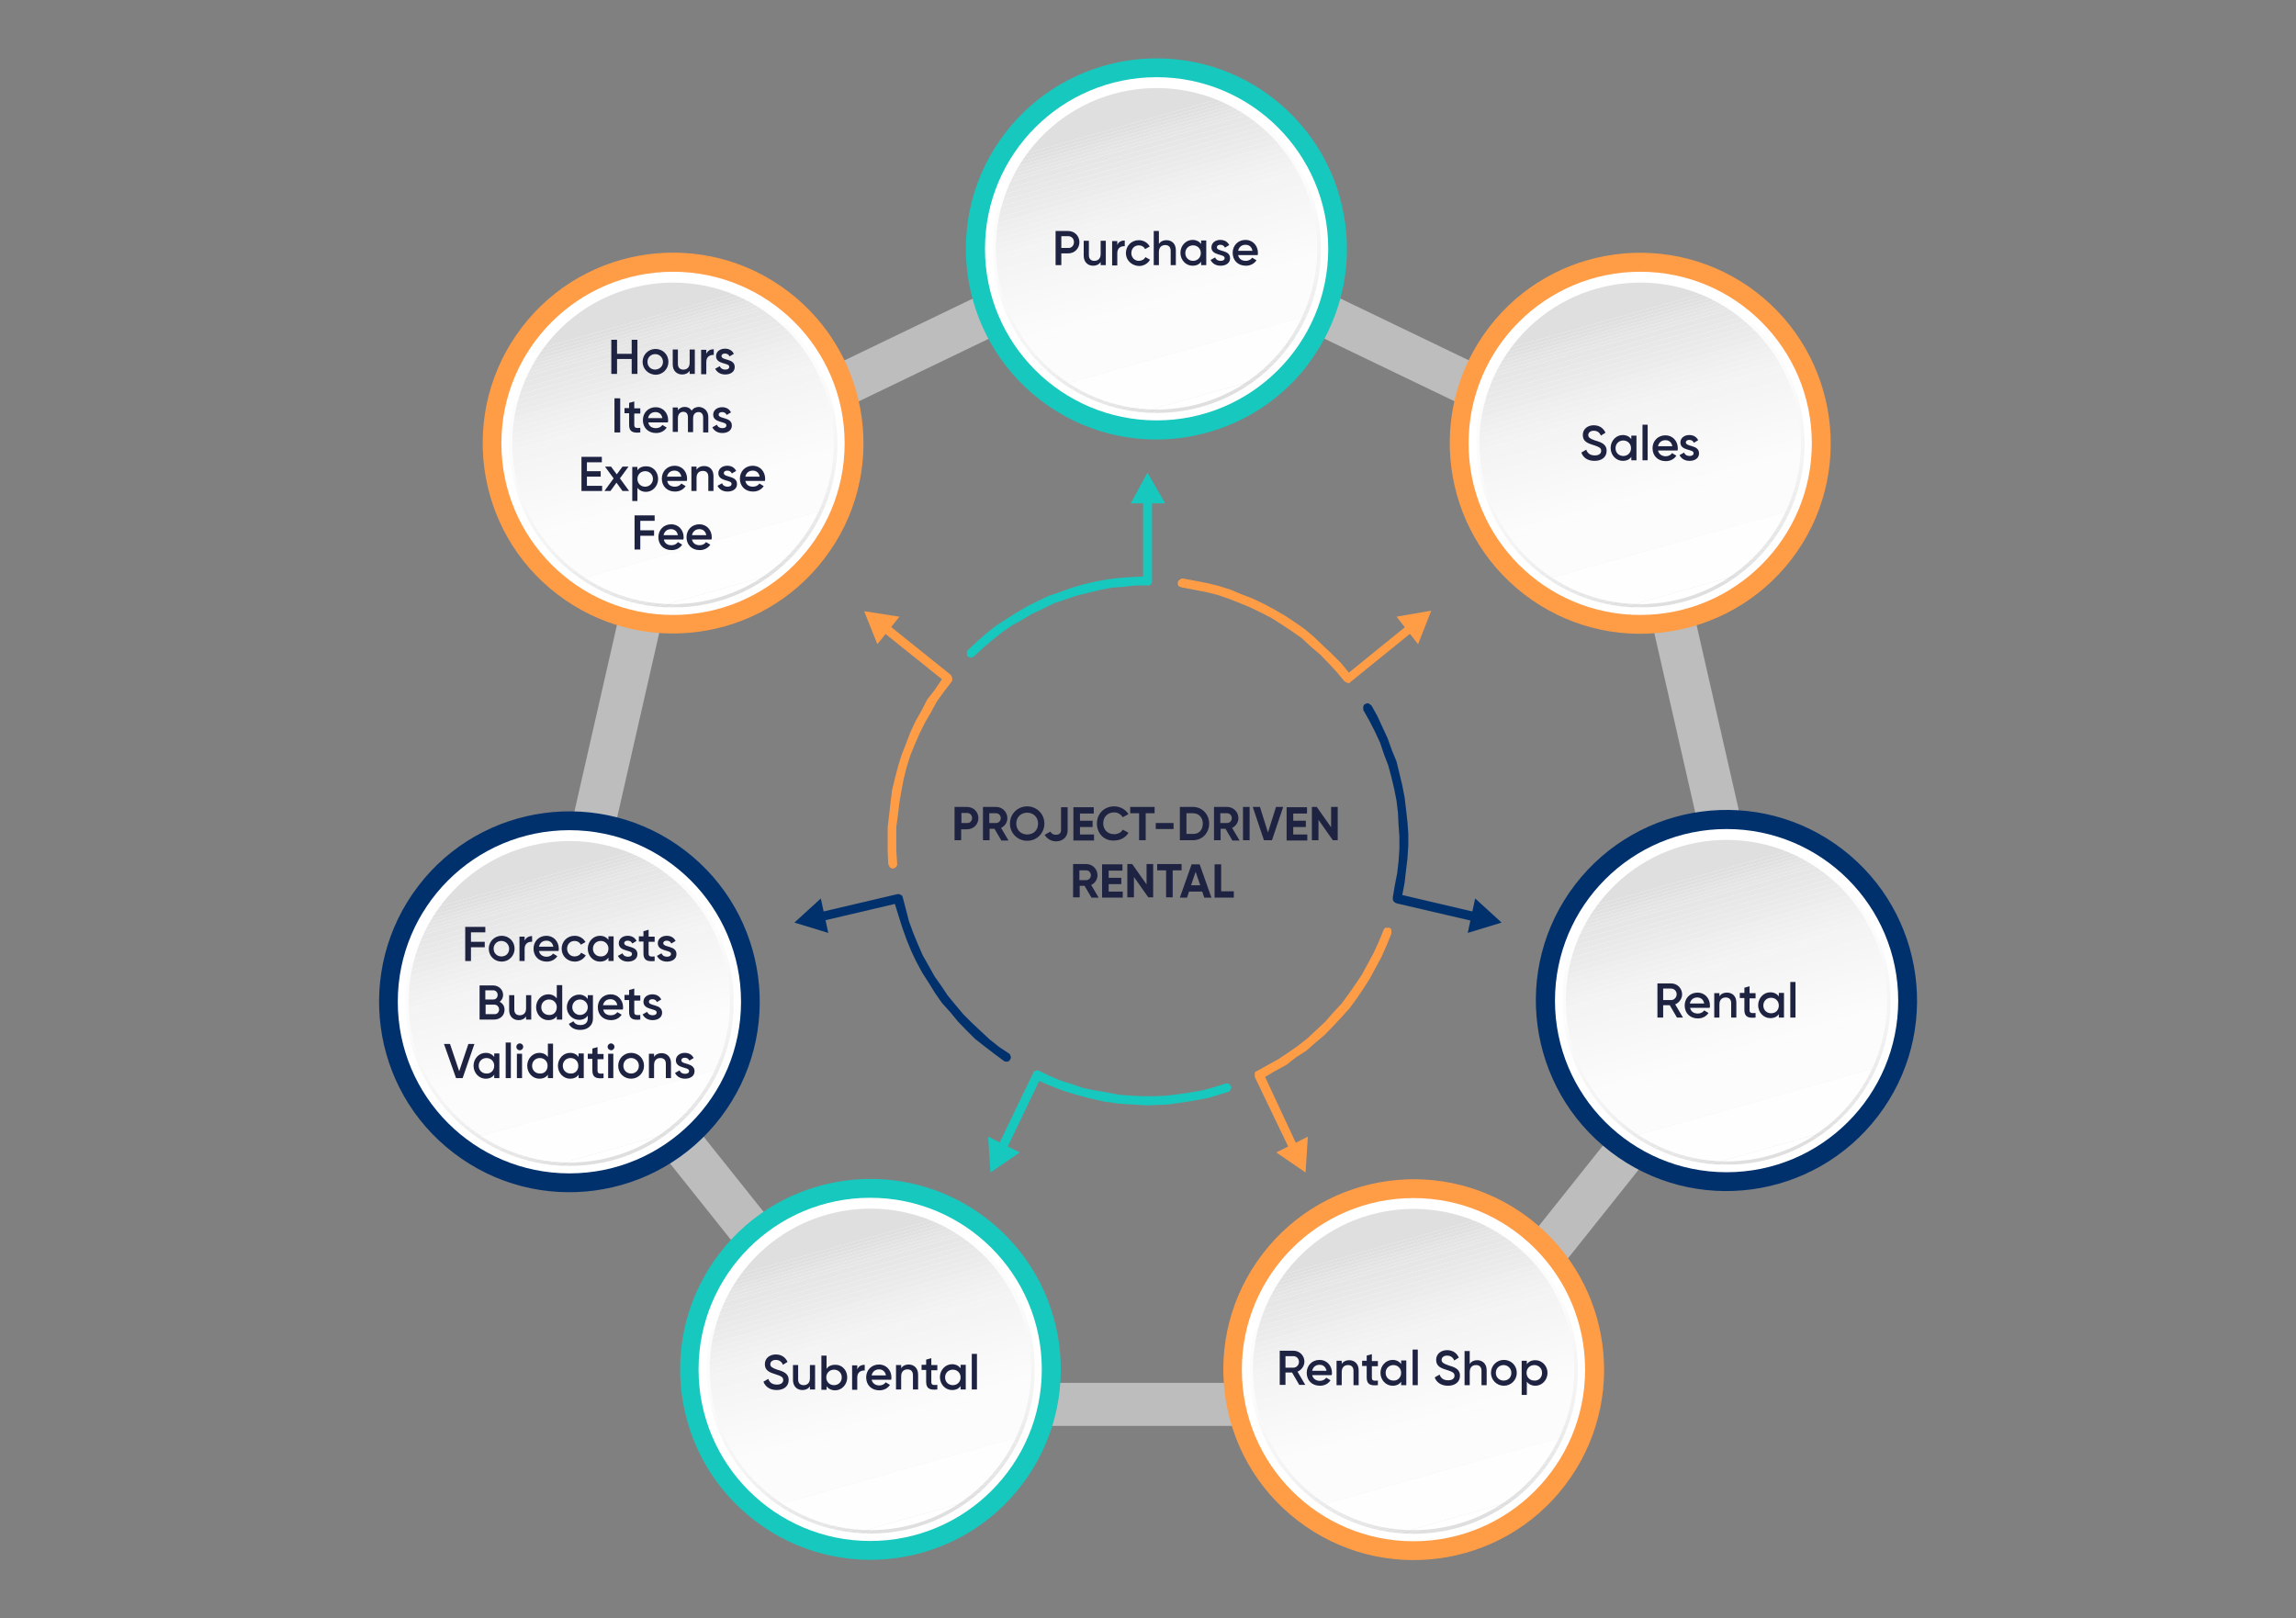 <?xml version="1.0" encoding="utf-8"?>
<!-- Generator: Adobe Illustrator 27.1.0, SVG Export Plug-In . SVG Version: 6.00 Build 0)  -->
<svg version="1.1" id="Layer_1" xmlns="http://www.w3.org/2000/svg" xmlns:xlink="http://www.w3.org/1999/xlink" x="0px" y="0px"
	 viewBox="0 0 800 564" style="enable-background:new 0 0 800 564;" xml:space="preserve">
<rect x="0" y="0" width="800" height="564" fill="#808080" stroke="none"/>
<style type="text/css">
	.st0{opacity:0.61;}
	.st1{fill:#E3E3E3;}
	.st2{fill:#00316C;}
	.st3{fill:#FFFFFF;}
	.st4{clip-path:url(#SVGID_00000072244340805238853880000014328999790141862549_);}
	.st5{fill-rule:evenodd;clip-rule:evenodd;fill:#FFFFFF;}
	.st6{fill-rule:evenodd;clip-rule:evenodd;fill:#FEFEFE;}
	.st7{fill-rule:evenodd;clip-rule:evenodd;fill:#FDFCFC;}
	.st8{fill-rule:evenodd;clip-rule:evenodd;fill:#FCFBFB;}
	.st9{fill-rule:evenodd;clip-rule:evenodd;fill:#FBFAFA;}
	.st10{fill-rule:evenodd;clip-rule:evenodd;fill:#FAF9F9;}
	.st11{fill-rule:evenodd;clip-rule:evenodd;fill:#F9F8F8;}
	.st12{fill-rule:evenodd;clip-rule:evenodd;fill:#F7F7F7;}
	.st13{fill-rule:evenodd;clip-rule:evenodd;fill:#F6F6F6;}
	.st14{fill-rule:evenodd;clip-rule:evenodd;fill:#F5F5F5;}
	.st15{fill-rule:evenodd;clip-rule:evenodd;fill:#F4F4F4;}
	.st16{fill-rule:evenodd;clip-rule:evenodd;fill:#F3F3F3;}
	.st17{fill-rule:evenodd;clip-rule:evenodd;fill:#F2F2F2;}
	.st18{fill-rule:evenodd;clip-rule:evenodd;fill:#F1F1F1;}
	.st19{fill-rule:evenodd;clip-rule:evenodd;fill:#F0F0F0;}
	.st20{fill-rule:evenodd;clip-rule:evenodd;fill:#EFEFEF;}
	.st21{fill-rule:evenodd;clip-rule:evenodd;fill:#EEEEEE;}
	.st22{fill-rule:evenodd;clip-rule:evenodd;fill:#ECECEC;}
	.st23{fill-rule:evenodd;clip-rule:evenodd;fill:#EBEBEB;}
	.st24{fill-rule:evenodd;clip-rule:evenodd;fill:#EAEAEA;}
	.st25{fill-rule:evenodd;clip-rule:evenodd;fill:#E9E9E9;}
	.st26{fill-rule:evenodd;clip-rule:evenodd;fill:#E8E8E8;}
	.st27{fill-rule:evenodd;clip-rule:evenodd;fill:#E7E7E7;}
	.st28{fill-rule:evenodd;clip-rule:evenodd;fill:#E6E6E6;}
	.st29{fill-rule:evenodd;clip-rule:evenodd;fill:#E5E5E5;}
	.st30{fill-rule:evenodd;clip-rule:evenodd;fill:#E4E4E4;}
	.st31{fill-rule:evenodd;clip-rule:evenodd;fill:#E3E3E3;}
	.st32{fill-rule:evenodd;clip-rule:evenodd;fill:#E2E1E1;}
	.st33{fill-rule:evenodd;clip-rule:evenodd;fill:#E1E0E0;}
	.st34{fill-rule:evenodd;clip-rule:evenodd;fill:#E0DFDF;}
	.st35{clip-path:url(#SVGID_00000018958567453210996610000011156847255329627303_);}
	.st36{fill-rule:evenodd;clip-rule:evenodd;fill:#00316C;}
	.st37{fill-rule:evenodd;clip-rule:evenodd;fill:#17C8BE;}
	.st38{fill-rule:evenodd;clip-rule:evenodd;fill:#FF9C46;}
	.st39{fill:#FF9C46;}
	.st40{clip-path:url(#SVGID_00000012438864784843694840000011512516277221912488_);}
	.st41{clip-path:url(#SVGID_00000067946751187652237740000007770903643550197695_);}
	.st42{fill:#17C8BE;}
	.st43{clip-path:url(#SVGID_00000141413146340708502040000017812548314813307016_);}
	.st44{clip-path:url(#SVGID_00000176734128027895319030000000109747792816231604_);}
	.st45{clip-path:url(#SVGID_00000037668306365372788500000012195678117630376834_);}
	.st46{clip-path:url(#SVGID_00000086674218787939785900000018003366282579812736_);}
	.st47{clip-path:url(#SVGID_00000003100946220949448130000012644481394659900850_);}
	.st48{clip-path:url(#SVGID_00000100344105511373875250000010740685888888990366_);}
	.st49{clip-path:url(#SVGID_00000170977088738666683710000008449070102055665324_);}
	.st50{clip-path:url(#SVGID_00000109741238210610771830000014135141694731305897_);}
	.st51{clip-path:url(#SVGID_00000163060146847703116010000011174220735030915484_);}
	.st52{clip-path:url(#SVGID_00000047033427831893972800000000496236950794879885_);}
	.st53{fill:#1F2342;}
</style>
<g class="st0">
	<path class="st1" d="M499.8,496.9H306.4L185.8,345.7l43-188.6L403,73.2l174.3,83.9l43,188.6L499.8,496.9z M313.6,481.9h179
		L604.1,342l-39.8-174.5L403,89.9l-161.2,77.6L202,342L313.6,481.9z"/>
</g>
<path class="st2" d="M641.9,295.9c-29.1-22.3-70.8-16.7-93.1,12.4c-22.3,29.1-16.7,70.8,12.4,93.1s70.8,16.7,93.1-12.4c0,0,0,0,0,0
	C676.6,359.9,671,318.2,641.9,295.9z"/>
<circle class="st3" cx="601.6" cy="348.7" r="59.8"/>
<g>
	<defs>
		<circle id="SVGID_1_" cx="601.6" cy="348.7" r="57.2"/>
	</defs>
	<clipPath id="SVGID_00000124120457237473158980000009720144347673421987_">
		<use xlink:href="#SVGID_1_"  style="overflow:visible;"/>
	</clipPath>
	<g style="clip-path:url(#SVGID_00000124120457237473158980000009720144347673421987_);">
		<polygon class="st5" points="571.9,291.5 544.4,299.5 544.4,291.5 		"/>
		<polygon class="st5" points="633.6,291.5 544.4,317.4 544.4,299.5 571.9,291.5 		"/>
		<polygon class="st6" points="653.4,291.5 656.7,302.8 544.4,335.4 544.4,317.4 633.6,291.5 		"/>
		<polygon class="st7" points="656.7,302.8 658.7,309.9 658.7,320.1 544.4,353.3 544.4,335.4 		"/>
		<polygon class="st7" points="658.7,323.8 544.4,357 544.4,353.3 658.7,320.1 		"/>
		<polygon class="st8" points="658.7,327.4 544.4,360.6 544.4,357 658.7,323.8 		"/>
		<polygon class="st9" points="658.7,331.1 544.4,364.3 544.4,360.6 658.7,327.4 		"/>
		<polygon class="st10" points="658.7,334.8 544.4,368 544.4,364.3 658.7,331.1 		"/>
		<polygon class="st11" points="658.7,338.4 544.4,371.6 544.4,368 658.7,334.8 		"/>
		<polygon class="st12" points="658.7,342.1 544.4,375.3 544.4,371.6 658.7,338.4 		"/>
		<polygon class="st13" points="658.7,345.8 544.4,379 544.4,375.3 658.7,342.1 		"/>
		<polygon class="st14" points="658.7,349.4 544.4,382.7 544.4,379 658.7,345.8 		"/>
		<polygon class="st15" points="658.7,353.1 544.4,386.3 544.4,382.7 658.7,349.4 		"/>
		<polygon class="st15" points="658.7,355 544.6,388.2 544.4,387.4 544.4,386.3 658.7,353.1 		"/>
		<polygon class="st16" points="658.7,357 545.1,390 544.6,388.2 658.7,355 		"/>
		<polygon class="st17" points="658.7,358.9 545.7,391.7 545.1,390 658.7,357 		"/>
		<polygon class="st18" points="658.7,360.8 546.2,393.5 545.7,391.7 658.7,358.9 		"/>
		<polygon class="st19" points="658.7,362.7 546.7,395.3 546.2,393.5 658.7,360.8 		"/>
		<polygon class="st20" points="658.7,364.6 547.2,397 546.7,395.3 658.7,362.7 		"/>
		<polygon class="st21" points="658.7,366.6 547.7,398.8 547.2,397 658.7,364.6 		"/>
		<polygon class="st22" points="658.7,368.5 548.2,400.6 547.7,398.8 658.7,366.6 		"/>
		<polygon class="st23" points="658.7,370.4 548.7,402.4 548.2,400.6 658.7,368.5 		"/>
		<polygon class="st24" points="658.7,372.3 549.3,404.1 548.7,402.4 658.7,370.4 		"/>
		<polygon class="st25" points="658.7,374.3 550,405.8 549.8,405.8 549.3,404.1 658.7,372.3 		"/>
		<polygon class="st26" points="658.7,376.2 556.6,405.8 550,405.8 658.7,374.3 		"/>
		<polygon class="st27" points="658.7,378.1 563.2,405.8 556.6,405.8 658.7,376.2 		"/>
		<polygon class="st28" points="658.7,380 569.9,405.8 563.2,405.8 658.7,378.1 		"/>
		<polygon class="st28" points="658.7,381.2 574.1,405.8 569.9,405.8 658.7,380 		"/>
		<polygon class="st29" points="658.7,382.5 578.3,405.8 574.1,405.8 658.7,381.2 		"/>
		<polygon class="st30" points="658.7,383.7 582.5,405.8 578.3,405.8 658.7,382.5 		"/>
		<polygon class="st31" points="658.7,384.9 586.7,405.8 582.5,405.8 658.7,383.7 		"/>
		<polygon class="st32" points="658.7,386.1 590.9,405.8 586.7,405.8 658.7,384.9 		"/>
		<polygon class="st33" points="658.7,387.4 595.1,405.8 590.9,405.8 658.7,386.1 		"/>
		<polygon class="st34" points="658.7,388.6 599.3,405.8 595.1,405.8 658.7,387.4 		"/>
		<polygon class="st34" points="599.3,405.8 658.7,388.6 658.7,405.8 		"/>
	</g>
</g>
<g>
	<defs>
		<path id="SVGID_00000162341632173061479450000013514335528451074445_" d="M635.6,304.2c-24.6-18.8-59.7-14.1-78.5,10.5
			c-18.8,24.6-14.1,59.7,10.5,78.5c24.6,18.8,59.7,14.1,78.5-10.5C664.8,358.1,660.1,323,635.6,304.2z"/>
	</defs>
	<clipPath id="SVGID_00000013168571188924935970000007768087351783225519_">
		<use xlink:href="#SVGID_00000162341632173061479450000013514335528451074445_"  style="overflow:visible;"/>
	</clipPath>
	<g style="clip-path:url(#SVGID_00000013168571188924935970000007768087351783225519_);">
		<polygon class="st34" points="651.7,285.4 652.5,288.2 538.3,320.4 538.3,285.4 		"/>
		<polygon class="st34" points="652.5,288.2 652.8,289.3 538.3,321.6 538.3,320.4 		"/>
		<polygon class="st33" points="652.8,289.3 653.1,290.4 538.3,322.8 538.3,321.6 		"/>
		<polygon class="st32" points="653.1,290.4 653.4,291.5 538.3,324 538.3,322.8 		"/>
		<polygon class="st31" points="653.4,291.5 653.8,292.6 538.3,325.2 538.3,324 		"/>
		<polygon class="st30" points="653.8,292.6 654.1,293.7 538.3,326.4 538.3,325.2 		"/>
		<polygon class="st29" points="654.1,293.7 654.4,294.8 538.3,327.6 538.3,326.4 		"/>
		<polygon class="st28" points="654.4,294.8 654.7,295.9 538.3,328.8 538.3,327.6 		"/>
		<polygon class="st28" points="654.7,295.9 655.2,297.7 538.3,330.6 538.3,328.8 		"/>
		<polygon class="st27" points="655.2,297.7 655.7,299.4 538.3,332.5 538.3,330.6 		"/>
		<polygon class="st26" points="655.7,299.4 656.2,301.1 538.3,334.4 538.3,332.5 		"/>
		<polygon class="st25" points="656.2,301.1 656.6,302.9 538.3,336.3 538.3,334.4 		"/>
		<polygon class="st24" points="656.6,302.9 657.1,304.6 538.3,338.1 538.3,336.3 		"/>
		<polygon class="st23" points="657.1,304.6 657.6,306.3 538.3,340 538.3,338.1 		"/>
		<polygon class="st22" points="657.6,306.3 658.1,308.1 538.3,341.9 538.3,340 		"/>
		<polygon class="st21" points="658.1,308.1 658.6,309.8 538.3,343.7 538.3,341.9 		"/>
		<polygon class="st20" points="658.6,309.8 659.1,311.5 538.3,345.6 538.3,343.7 		"/>
		<polygon class="st19" points="659.1,311.5 659.6,313.3 538.3,347.5 538.3,345.6 		"/>
		<polygon class="st18" points="659.6,313.3 660.1,315 538.3,349.4 538.3,347.5 		"/>
		<polygon class="st17" points="660.1,315 660.5,316.7 538.3,351.2 538.3,349.4 		"/>
		<polygon class="st16" points="660.5,316.7 661,318.5 538.3,353.1 538.3,351.2 		"/>
		<polygon class="st15" points="661,318.5 661.5,320.2 538.3,355 538.3,353.1 		"/>
		<polygon class="st15" points="661.5,320.2 662.5,323.5 538.3,358.5 538.3,355 		"/>
		<polygon class="st14" points="662.5,323.5 663.4,326.8 538.3,362.1 538.3,358.5 		"/>
		<polygon class="st13" points="663.4,326.8 664.3,330.1 538.4,365.6 538.3,365.1 538.3,362.1 		"/>
		<polygon class="st12" points="664.3,330.1 664.9,332.2 664.9,333.5 539.4,369 538.4,365.6 		"/>
		<polygon class="st11" points="664.9,337.1 540.3,372.3 539.4,369 664.9,333.5 		"/>
		<polygon class="st10" points="664.9,340.7 541.2,375.6 540.3,372.3 664.9,337.1 		"/>
		<polygon class="st9" points="664.9,344.3 542.2,378.9 541.2,375.6 664.9,340.7 		"/>
		<polygon class="st8" points="664.9,347.8 543.1,382.2 542.2,378.9 664.9,344.3 		"/>
		<polygon class="st7" points="664.9,351.4 544,385.5 543.1,382.2 664.9,347.8 		"/>
		<polygon class="st7" points="664.9,368.9 548.6,401.7 544,385.5 664.9,351.4 		"/>
		<polygon class="st6" points="664.9,386.3 574.1,411.9 551.5,411.9 548.6,401.7 664.9,368.9 		"/>
		<polygon class="st5" points="664.9,403.8 636,411.9 574.1,411.9 664.9,386.3 		"/>
		<polygon class="st5" points="636,411.9 664.9,403.8 664.9,411.9 		"/>
	</g>
</g>
<polygon class="st36" points="288.6,325.1 276.8,321.5 276.8,321.5 286,313.1 286,313.1 "/>
<polygon class="st37" points="345.1,408.6 345.1,408.6 344.3,396.1 344.3,396.1 355.3,401.6 "/>
<polygon class="st38" points="444.7,401.6 444.7,401.6 455.7,396.1 454.9,408.6 454.9,408.6 "/>
<polygon class="st36" points="514,313.1 523.2,321.5 523.2,321.5 511.4,325.1 511.4,325.1 "/>
<polygon class="st37" points="394,175.4 399.8,164.7 399.8,164.7 406,175.4 406,175.4 "/>
<g>
	<polygon class="st36" points="352.2,368.2 352.2,368.7 352,369.2 351.5,369.8 350.7,370 349.9,369.8 346.4,367.2 343,364.6 
		339.7,362 336.6,358.9 333.8,356 331,352.6 328.2,349.5 325.9,346.2 323.6,342.5 321.3,338.9 319.2,335 317.5,331.4 315.9,327.5 
		314.4,323.3 313.1,319.2 311.8,315 280.7,322.3 280.7,319.1 312.6,311.6 313.4,311.6 313.9,311.9 314.4,312.2 314.6,312.9 
		315.7,317.1 316.7,321 318.2,325.1 319.8,329 321.5,332.9 323.6,336.6 325.6,340.2 328,343.6 330.2,346.9 333,350.3 335.6,353.4 
		338.7,356.5 341.8,359.4 344.8,362.2 348.2,364.9 351.7,367.2 352,367.7 	"/>
	<polygon class="st37" points="428.5,378.1 428.2,377.6 427.5,377.6 427,377.6 422.9,378.9 418.8,380 414.7,380.7 410.6,381.3 
		406.5,381.8 402.4,382 398.3,382 394,381.8 389.9,381.5 385.8,380.7 381.7,380 377.6,379.2 373.8,377.9 369.7,376.6 365.8,375 
		362.6,373.4 362.5,373.4 362,373.2 361.5,372.9 361.5,372.9 361.5,372.9 360.7,373.2 360.2,373.4 360,374 359.7,374.5 359.7,374.5 
		345.6,403.8 349.1,403.8 362.1,376.7 365.3,378.1 370.2,380 375,381.5 379.9,382.8 384.8,383.9 389.9,384.6 394.7,384.9 
		399.9,385.2 407,384.9 413.9,383.9 421.1,382.6 428,380.5 428.5,380.2 428.8,379.7 429,379.2 429,378.6 	"/>
	<polygon class="st38" points="484.8,324.1 484.8,325.4 483.2,329.3 481.4,333.4 479.4,337.1 477.3,341 475,344.6 472.7,348 
		470.2,351.4 467.4,354.5 464.5,357.6 461.5,360.7 458.4,363.3 455.1,366.2 451.5,368.5 448.2,371.1 444.3,373.2 440.8,375.3 
		453.4,402.3 450.8,403.6 437.2,375.3 437.2,374 437.4,373.5 438,373.2 441.8,371.1 445.4,369.1 449,366.7 452.3,364.4 455.6,361.8 
		458.7,358.9 461.7,356.1 464.5,352.9 467.4,349.8 469.9,346.4 472.2,343.1 474.5,339.7 476.6,335.8 478.6,332.1 480.4,328.2 
		482,324.3 482.2,323.8 482.7,323.3 484,323.3 484.5,323.5 	"/>
	<polygon class="st36" points="518,318.8 518,322.1 486.6,314.8 486,314.5 485.5,314 485.3,313.5 485.3,312.7 486,308.5 
		486.8,304.4 487.3,300.2 487.6,295.8 487.6,291.6 487.3,287.5 487.1,283.3 486.6,279.1 485.8,275 484.8,270.8 483.7,266.7 
		482.2,262.8 480.9,258.9 479.1,255 477.1,251.1 475,247.4 475,246.1 475.3,245.6 475.5,245.4 476.3,245.1 476.8,245.1 477.3,245.4 
		477.9,245.9 479.9,249.5 481.7,253.4 483.5,257.3 485,261.5 486.6,265.4 487.6,269.5 488.6,273.7 489.4,277.8 489.9,282 
		490.4,286.4 490.7,290.6 490.7,294.7 490.4,299.2 489.9,303.3 489.4,307.7 488.6,311.9 	"/>
	<polygon class="st38" points="497.3,216 470.5,237.7 470.3,238 469.5,238 469,237.7 468.5,237.5 465.7,234.1 462.8,231 460,228.1 
		456.7,225.3 453.6,222.4 450.3,220.1 446.7,217.7 443.1,215.4 439.6,213.6 435.7,211.7 432.1,210.2 428,208.6 424.2,207.3 
		420.1,206.3 416,205.5 411.7,204.7 411.2,204.5 410.6,204.2 410.4,203.7 410.4,202.9 410.6,202.4 411.2,201.9 411.7,201.6 
		412.2,201.6 416.5,202.4 420.6,203.2 424.7,204.2 428.8,205.5 432.6,207.1 436.5,208.6 440.3,210.4 444.2,212.5 447.8,214.6 
		451.3,216.9 454.7,219.3 458,222.1 461,225 464.1,227.9 467.2,231 470,234.4 495.5,213.7 495.5,216 	"/>
	<polygon class="st38" points="486.6,214.9 498.7,212.8 498.7,212.8 494.1,224.5 494.1,224.5 	"/>
	<polygon class="st37" points="338.4,229.2 338.4,229.2 337.6,229 337.1,228.7 337.1,228.7 336.9,228.2 336.9,227.4 336.9,226.9 
		337.4,226.4 337.4,226.4 340.5,223.5 343.8,220.6 347.1,218 350.7,215.7 354.3,213.4 357.9,211.3 361.7,209.4 365.5,207.6 
		369.4,206.3 373.5,204.8 377.3,203.7 381.4,202.7 385.8,201.9 389.9,201.4 394.2,201.1 398.3,200.9 398.3,173.5 398.3,173.5 
		398.6,172.7 398.8,172.2 399.3,171.9 399.9,171.9 399.9,171.9 400.6,171.9 401.1,172.2 401.4,172.7 401.4,173.5 401.4,202.4 
		401.4,202.4 401.4,202.9 401.1,203.5 401.1,203.5 400.6,204 399.9,204 399.9,204 395.8,204 391.4,204.5 387.3,204.8 383.2,205.6 
		379.1,206.6 375,207.6 371.2,208.9 367.3,210.2 363.5,212.1 359.6,213.9 356.1,216 352.5,218 349.1,220.4 345.8,223 342.5,225.8 
		339.4,228.7 339.4,228.7 338.9,229 338.4,229.2 338.4,229.2 338.4,229.2 	"/>
	<polygon class="st38" points="331.8,236.5 331.8,237 331.6,237.5 329,240.9 326.4,244.5 324.4,248.2 322.3,251.8 320.5,255.4 
		318.8,259.3 317.2,263.2 315.9,267.4 314.9,271.3 314.1,275.5 313.4,279.6 312.9,283.8 312.3,288.2 312.3,296.5 312.6,300.9 
		312.6,301.5 312.3,302 311.8,302.5 311.3,302.5 311.1,302.8 310.5,302.5 310,302.2 309.8,301.7 309.5,301.2 309.3,296.8 
		309.3,288.2 309.8,284 310.3,279.6 310.8,275.5 311.8,271.3 312.9,267.1 314.1,263.2 315.7,259.1 317.2,255.2 319,251.3 
		321.1,247.6 323.1,243.7 325.7,240.4 328.2,236.7 302.9,216.4 303.9,215.4 304.9,214 331.3,235.2 331.6,235.7 	"/>
</g>
<polygon class="st38" points="305.7,224.5 301.1,213 301.1,213 313.4,214.9 313.4,214.9 "/>
<g>
	<path class="st39" d="M611.8,101.7C582.7,79.5,541,85,518.8,114.1c-22.3,29.1-16.7,70.8,12.4,93.1c29.1,22.3,70.8,16.7,93.1-12.4
		c0,0,0,0,0,0C646.5,165.7,640.9,124,611.8,101.7z"/>
	<circle class="st3" cx="571.5" cy="154.5" r="59.8"/>
	<g>
		<defs>
			<circle id="SVGID_00000055707891241220881300000008504106051877003684_" cx="571.6" cy="154.5" r="57.2"/>
		</defs>
		<clipPath id="SVGID_00000109024667223260439880000012182432003887718059_">
			<use xlink:href="#SVGID_00000055707891241220881300000008504106051877003684_"  style="overflow:visible;"/>
		</clipPath>
		<g style="clip-path:url(#SVGID_00000109024667223260439880000012182432003887718059_);">
			<polygon class="st5" points="541.9,97.3 514.5,105.3 514.5,97.3 			"/>
			<polygon class="st5" points="603.7,97.3 514.5,123.2 514.5,105.3 541.9,97.3 			"/>
			<polygon class="st6" points="623.4,97.3 626.7,108.6 514.5,141.2 514.5,123.2 603.7,97.3 			"/>
			<polygon class="st7" points="626.7,108.6 628.8,115.7 628.8,125.9 514.5,159.1 514.5,141.2 			"/>
			<polygon class="st7" points="628.8,129.6 514.5,162.8 514.5,159.1 628.8,125.9 			"/>
			<polygon class="st8" points="628.8,133.2 514.5,166.4 514.5,162.8 628.8,129.6 			"/>
			<polygon class="st9" points="628.8,136.9 514.5,170.1 514.5,166.4 628.8,133.2 			"/>
			<polygon class="st10" points="628.8,140.6 514.5,173.8 514.5,170.1 628.8,136.9 			"/>
			<polygon class="st11" points="628.8,144.2 514.5,177.4 514.5,173.8 628.8,140.6 			"/>
			<polygon class="st12" points="628.8,147.9 514.5,181.1 514.5,177.4 628.8,144.2 			"/>
			<polygon class="st13" points="628.8,151.6 514.5,184.8 514.5,181.1 628.8,147.9 			"/>
			<polygon class="st14" points="628.8,155.2 514.5,188.5 514.5,184.8 628.8,151.6 			"/>
			<polygon class="st15" points="628.8,158.9 514.5,192.1 514.5,188.5 628.8,155.2 			"/>
			<polygon class="st15" points="628.8,160.8 514.7,194 514.5,193.2 514.5,192.1 628.8,158.9 			"/>
			<polygon class="st16" points="628.8,162.8 515.2,195.8 514.7,194 628.8,160.8 			"/>
			<polygon class="st17" points="628.8,164.7 515.7,197.5 515.2,195.8 628.8,162.8 			"/>
			<polygon class="st18" points="628.8,166.6 516.2,199.3 515.7,197.5 628.8,164.7 			"/>
			<polygon class="st19" points="628.8,168.5 516.7,201.1 516.2,199.3 628.8,166.6 			"/>
			<polygon class="st20" points="628.8,170.4 517.2,202.9 516.7,201.1 628.8,168.5 			"/>
			<polygon class="st21" points="628.8,172.4 517.8,204.6 517.2,202.9 628.8,170.4 			"/>
			<polygon class="st22" points="628.8,174.3 518.3,206.4 517.8,204.6 628.8,172.4 			"/>
			<polygon class="st23" points="628.8,176.2 518.8,208.2 518.3,206.4 628.8,174.3 			"/>
			<polygon class="st24" points="628.8,178.1 519.3,209.9 518.8,208.2 628.8,176.2 			"/>
			<polygon class="st25" points="628.8,180.1 520,211.6 519.8,211.6 519.3,209.9 628.8,178.1 			"/>
			<polygon class="st26" points="628.8,182 526.7,211.6 520,211.6 628.8,180.1 			"/>
			<polygon class="st27" points="628.8,183.9 533.3,211.6 526.7,211.6 628.8,182 			"/>
			<polygon class="st28" points="628.8,185.8 539.9,211.6 533.3,211.6 628.8,183.9 			"/>
			<polygon class="st28" points="628.8,187.1 544.1,211.6 539.9,211.6 628.8,185.8 			"/>
			<polygon class="st29" points="628.8,188.3 548.3,211.6 544.1,211.6 628.8,187.1 			"/>
			<polygon class="st30" points="628.8,189.5 552.5,211.6 548.3,211.6 628.8,188.3 			"/>
			<polygon class="st31" points="628.8,190.7 556.8,211.6 552.5,211.6 628.8,189.5 			"/>
			<polygon class="st32" points="628.8,191.9 561,211.6 556.8,211.6 628.8,190.7 			"/>
			<polygon class="st33" points="628.8,193.2 565.2,211.6 561,211.6 628.8,191.9 			"/>
			<polygon class="st34" points="628.8,194.4 569.4,211.6 565.2,211.6 628.8,193.2 			"/>
			<polygon class="st34" points="569.4,211.6 628.8,194.4 628.8,211.6 			"/>
		</g>
	</g>
	<g>
		<defs>
			<path id="SVGID_00000054251022555899648770000007341588815058821798_" d="M605.5,110C581,91.2,545.8,95.9,527,120.5
				c-18.8,24.6-14.1,59.7,10.5,78.5s59.7,14.1,78.5-10.5c0,0,0,0,0,0C634.8,163.9,630.1,128.8,605.5,110z"/>
		</defs>
		<clipPath id="SVGID_00000155130094631684059420000015843159333026898081_">
			<use xlink:href="#SVGID_00000054251022555899648770000007341588815058821798_"  style="overflow:visible;"/>
		</clipPath>
		<g style="clip-path:url(#SVGID_00000155130094631684059420000015843159333026898081_);">
			<polygon class="st34" points="621.7,91.2 622.5,94 508.3,126.2 508.3,91.2 			"/>
			<polygon class="st34" points="622.5,94 622.8,95.1 508.3,127.4 508.3,126.2 			"/>
			<polygon class="st33" points="622.8,95.1 623.1,96.2 508.3,128.6 508.3,127.4 			"/>
			<polygon class="st32" points="623.1,96.2 623.4,97.3 508.3,129.8 508.3,128.6 			"/>
			<polygon class="st31" points="623.4,97.3 623.7,98.4 508.3,131 508.3,129.8 			"/>
			<polygon class="st30" points="623.7,98.4 624,99.5 508.3,132.2 508.3,131 			"/>
			<polygon class="st29" points="624,99.5 624.3,100.6 508.3,133.4 508.3,132.2 			"/>
			<polygon class="st28" points="624.3,100.6 624.6,101.7 508.3,134.6 508.3,133.4 			"/>
			<polygon class="st28" points="624.6,101.7 625.1,103.5 508.3,136.4 508.3,134.6 			"/>
			<polygon class="st27" points="625.1,103.5 625.6,105.2 508.3,138.3 508.3,136.4 			"/>
			<polygon class="st26" points="625.6,105.2 626.1,106.9 508.3,140.2 508.3,138.3 			"/>
			<polygon class="st25" points="626.1,106.9 626.6,108.7 508.3,142.1 508.3,140.2 			"/>
			<polygon class="st24" points="626.6,108.7 627.1,110.4 508.3,143.9 508.3,142.1 			"/>
			<polygon class="st23" points="627.1,110.4 627.6,112.1 508.3,145.8 508.3,143.9 			"/>
			<polygon class="st22" points="627.6,112.1 628.1,113.9 508.3,147.7 508.3,145.8 			"/>
			<polygon class="st21" points="628.1,113.9 628.6,115.6 508.3,149.5 508.3,147.7 			"/>
			<polygon class="st20" points="628.6,115.6 629,117.3 508.3,151.4 508.3,149.5 			"/>
			<polygon class="st19" points="629,117.3 629.5,119.1 508.3,153.3 508.3,151.4 			"/>
			<polygon class="st18" points="629.5,119.1 630,120.8 508.3,155.1 508.3,153.3 			"/>
			<polygon class="st17" points="630,120.8 630.5,122.5 508.3,157 508.3,155.1 			"/>
			<polygon class="st16" points="630.5,122.5 631,124.3 508.3,158.9 508.3,157 			"/>
			<polygon class="st15" points="631,124.3 631.5,126 508.3,160.8 508.3,158.9 			"/>
			<polygon class="st15" points="631.5,126 632.4,129.3 508.3,164.3 508.3,160.8 			"/>
			<polygon class="st14" points="632.4,129.3 633.4,132.6 508.3,167.9 508.3,164.3 			"/>
			<polygon class="st13" points="633.4,132.6 634.3,135.9 508.4,171.4 508.3,170.9 508.3,167.9 			"/>
			<polygon class="st12" points="634.3,135.9 634.9,138 634.9,139.3 509.3,174.8 508.4,171.4 			"/>
			<polygon class="st11" points="634.9,142.9 510.3,178.1 509.3,174.8 634.9,139.3 			"/>
			<polygon class="st10" points="634.9,146.5 511.2,181.4 510.3,178.1 634.9,142.9 			"/>
			<polygon class="st9" points="634.9,150.1 512.1,184.7 511.2,181.4 634.9,146.5 			"/>
			<polygon class="st8" points="634.9,153.6 513.1,188 512.1,184.7 634.9,150.1 			"/>
			<polygon class="st7" points="634.9,157.2 514,191.3 513.1,188 634.9,153.6 			"/>
			<polygon class="st7" points="634.9,174.7 518.6,207.5 514,191.3 634.9,157.2 			"/>
			<polygon class="st6" points="634.9,192.1 544.1,217.7 521.5,217.7 518.6,207.5 634.9,174.7 			"/>
			<polygon class="st5" points="634.9,209.6 606,217.7 544.1,217.7 634.9,192.1 			"/>
			<polygon class="st5" points="606,217.7 634.9,209.6 634.9,217.7 			"/>
		</g>
	</g>
</g>
<g>
	<path class="st42" d="M443.3,34c-29.1-22.3-70.8-16.7-93.1,12.4s-16.7,70.8,12.4,93.1c29.1,22.3,70.8,16.7,93.1-12.4c0,0,0,0,0-0.1
		C477.9,97.9,472.4,56.3,443.3,34z"/>
	<circle class="st3" cx="403" cy="86.7" r="59.8"/>
	<g>
		<defs>
			<circle id="SVGID_00000044140575834858550150000005768163020027910040_" cx="403.1" cy="86.7" r="57.2"/>
		</defs>
		<clipPath id="SVGID_00000127009997102443737190000010994143148412900022_">
			<use xlink:href="#SVGID_00000044140575834858550150000005768163020027910040_"  style="overflow:visible;"/>
		</clipPath>
		<g style="clip-path:url(#SVGID_00000127009997102443737190000010994143148412900022_);">
			<polygon class="st5" points="373.4,29.5 346,37.5 346,29.5 			"/>
			<polygon class="st5" points="435.2,29.5 346,55.4 346,37.5 373.4,29.5 			"/>
			<polygon class="st6" points="454.9,29.5 458.2,40.8 346,73.4 346,55.4 435.2,29.5 			"/>
			<polygon class="st7" points="458.2,40.8 460.3,47.9 460.3,58.1 346,91.3 346,73.4 			"/>
			<polygon class="st7" points="460.3,61.8 346,95 346,91.3 460.3,58.1 			"/>
			<polygon class="st8" points="460.3,65.4 346,98.7 346,95 460.3,61.8 			"/>
			<polygon class="st9" points="460.3,69.1 346,102.3 346,98.7 460.3,65.4 			"/>
			<polygon class="st10" points="460.3,72.8 346,106 346,102.3 460.3,69.1 			"/>
			<polygon class="st11" points="460.3,76.5 346,109.7 346,106 460.3,72.8 			"/>
			<polygon class="st12" points="460.3,80.1 346,113.3 346,109.7 460.3,76.5 			"/>
			<polygon class="st13" points="460.3,83.8 346,117 346,113.3 460.3,80.1 			"/>
			<polygon class="st14" points="460.3,87.5 346,120.7 346,117 460.3,83.8 			"/>
			<polygon class="st15" points="460.3,91.1 346,124.3 346,120.7 460.3,87.5 			"/>
			<polygon class="st15" points="460.3,93.1 346.2,126.2 346,125.5 346,124.3 460.3,91.1 			"/>
			<polygon class="st16" points="460.3,95 346.7,128 346.2,126.2 460.3,93.1 			"/>
			<polygon class="st17" points="460.3,96.9 347.2,129.8 346.7,128 460.3,95 			"/>
			<polygon class="st18" points="460.3,98.8 347.7,131.5 347.2,129.8 460.3,96.9 			"/>
			<polygon class="st19" points="460.3,100.7 348.2,133.3 347.7,131.5 460.3,98.8 			"/>
			<polygon class="st20" points="460.3,102.7 348.7,135.1 348.2,133.3 460.3,100.7 			"/>
			<polygon class="st21" points="460.3,104.6 349.2,136.8 348.7,135.1 460.3,102.7 			"/>
			<polygon class="st22" points="460.3,106.5 349.8,138.6 349.2,136.8 460.3,104.6 			"/>
			<polygon class="st23" points="460.3,108.4 350.3,140.4 349.8,138.6 460.3,106.5 			"/>
			<polygon class="st24" points="460.3,110.4 350.8,142.2 350.3,140.4 460.3,108.4 			"/>
			<polygon class="st25" points="460.3,112.3 351.5,143.9 351.3,143.9 350.8,142.2 460.3,110.4 			"/>
			<polygon class="st26" points="460.3,114.2 358.2,143.9 351.5,143.9 460.3,112.3 			"/>
			<polygon class="st27" points="460.3,116.1 364.8,143.9 358.2,143.9 460.3,114.2 			"/>
			<polygon class="st28" points="460.3,118 371.4,143.9 364.8,143.9 460.3,116.1 			"/>
			<polygon class="st28" points="460.3,119.3 375.6,143.9 371.4,143.9 460.3,118 			"/>
			<polygon class="st29" points="460.3,120.5 379.8,143.9 375.6,143.9 460.3,119.3 			"/>
			<polygon class="st30" points="460.3,121.7 384,143.9 379.8,143.9 460.3,120.5 			"/>
			<polygon class="st31" points="460.3,122.9 388.2,143.9 384,143.9 460.3,121.7 			"/>
			<polygon class="st32" points="460.3,124.2 392.5,143.9 388.2,143.9 460.3,122.9 			"/>
			<polygon class="st33" points="460.3,125.4 396.7,143.9 392.5,143.9 460.3,124.2 			"/>
			<polygon class="st34" points="460.3,126.6 400.9,143.9 396.7,143.9 460.3,125.4 			"/>
			<polygon class="st34" points="400.9,143.9 460.3,126.6 460.3,143.9 			"/>
		</g>
	</g>
	<g>
		<defs>
			<path id="SVGID_00000178191884421654914090000013001409518899120775_" d="M437,42.2c-24.6-18.8-59.7-14.1-78.5,10.5
				c-18.8,24.6-14.1,59.7,10.5,78.5c24.6,18.8,59.7,14.1,78.5-10.5C466.2,96.1,461.5,61,437,42.2z"/>
		</defs>
		<clipPath id="SVGID_00000065063569994392535670000013748988594364768681_">
			<use xlink:href="#SVGID_00000178191884421654914090000013001409518899120775_"  style="overflow:visible;"/>
		</clipPath>
		<g style="clip-path:url(#SVGID_00000065063569994392535670000013748988594364768681_);">
			<polygon class="st34" points="453.2,23.4 454,26.2 339.8,58.5 339.8,23.4 			"/>
			<polygon class="st34" points="454,26.2 454.3,27.3 339.8,59.7 339.8,58.5 			"/>
			<polygon class="st33" points="454.3,27.3 454.6,28.5 339.8,60.8 339.8,59.7 			"/>
			<polygon class="st32" points="454.6,28.5 454.9,29.5 339.8,62 339.8,60.8 			"/>
			<polygon class="st31" points="454.9,29.5 455.2,30.6 339.8,63.2 339.8,62 			"/>
			<polygon class="st30" points="455.2,30.6 455.5,31.8 339.8,64.4 339.8,63.2 			"/>
			<polygon class="st29" points="455.5,31.8 455.8,32.9 339.8,65.6 339.8,64.4 			"/>
			<polygon class="st28" points="455.8,32.9 456.1,34 339.8,66.8 339.8,65.6 			"/>
			<polygon class="st28" points="456.1,34 456.6,35.7 339.8,68.7 339.8,66.8 			"/>
			<polygon class="st27" points="456.6,35.7 457.1,37.4 339.8,70.5 339.8,68.7 			"/>
			<polygon class="st26" points="457.1,37.4 457.6,39.2 339.8,72.4 339.8,70.5 			"/>
			<polygon class="st25" points="457.6,39.2 458.1,40.9 339.8,74.3 339.8,72.4 			"/>
			<polygon class="st24" points="458.1,40.9 458.6,42.6 339.8,76.1 339.8,74.3 			"/>
			<polygon class="st23" points="458.6,42.6 459.1,44.4 339.8,78 339.8,76.1 			"/>
			<polygon class="st22" points="459.1,44.4 459.6,46.1 339.8,79.9 339.8,78 			"/>
			<polygon class="st21" points="459.6,46.1 460,47.8 339.8,81.8 339.8,79.9 			"/>
			<polygon class="st20" points="460,47.8 460.5,49.6 339.8,83.6 339.8,81.8 			"/>
			<polygon class="st19" points="460.5,49.6 461,51.3 339.8,85.5 339.8,83.6 			"/>
			<polygon class="st18" points="461,51.3 461.5,53 339.8,87.4 339.8,85.5 			"/>
			<polygon class="st17" points="461.5,53 462,54.8 339.8,89.2 339.8,87.4 			"/>
			<polygon class="st16" points="462,54.8 462.5,56.5 339.8,91.1 339.8,89.2 			"/>
			<polygon class="st15" points="462.5,56.5 463,58.2 339.8,93 339.8,91.1 			"/>
			<polygon class="st15" points="463,58.2 463.9,61.5 339.8,96.6 339.8,93 			"/>
			<polygon class="st14" points="463.9,61.5 464.9,64.8 339.8,100.1 339.8,96.6 			"/>
			<polygon class="st13" points="464.9,64.8 465.8,68.2 339.9,103.7 339.8,103.2 339.8,100.1 			"/>
			<polygon class="st12" points="465.8,68.2 466.4,70.2 466.4,71.6 340.8,107 339.9,103.7 			"/>
			<polygon class="st11" points="466.4,75.1 341.8,110.3 340.8,107 466.4,71.6 			"/>
			<polygon class="st10" points="466.4,78.7 342.7,113.6 341.8,110.3 466.4,75.1 			"/>
			<polygon class="st9" points="466.4,82.3 343.6,116.9 342.7,113.6 466.4,78.7 			"/>
			<polygon class="st8" points="466.4,85.8 344.6,120.2 343.6,116.9 466.4,82.3 			"/>
			<polygon class="st7" points="466.4,89.4 345.5,123.5 344.6,120.2 466.4,85.8 			"/>
			<polygon class="st7" points="466.4,106.9 350.1,139.7 345.5,123.5 466.4,89.4 			"/>
			<polygon class="st6" points="466.4,124.3 375.6,149.9 353,149.9 350.1,139.7 466.4,106.9 			"/>
			<polygon class="st5" points="466.4,141.8 437.5,149.9 375.6,149.9 466.4,124.3 			"/>
			<polygon class="st5" points="437.5,149.9 466.4,141.8 466.4,149.9 			"/>
		</g>
	</g>
</g>
<path class="st39" d="M274.8,101.7c-29.1-22.3-70.8-16.7-93,12.4s-16.7,70.8,12.4,93c29.1,22.3,70.8,16.7,93-12.4
	C309.5,165.7,303.9,124,274.8,101.7z"/>
<circle class="st3" cx="234.5" cy="154.5" r="59.8"/>
<g>
	<defs>
		<circle id="SVGID_00000018952798378670115270000002567983196071500702_" cx="234.6" cy="154.5" r="57.2"/>
	</defs>
	<clipPath id="SVGID_00000036940095118376543770000005387082327952964793_">
		<use xlink:href="#SVGID_00000018952798378670115270000002567983196071500702_"  style="overflow:visible;"/>
	</clipPath>
	<g style="clip-path:url(#SVGID_00000036940095118376543770000005387082327952964793_);">
		<polygon class="st5" points="204.9,97.3 177.4,105.3 177.4,97.3 		"/>
		<polygon class="st5" points="266.7,97.3 177.4,123.2 177.4,105.3 204.9,97.3 		"/>
		<polygon class="st6" points="286.4,97.3 289.7,108.6 177.4,141.2 177.4,123.2 266.7,97.3 		"/>
		<polygon class="st7" points="289.7,108.6 291.8,115.7 291.8,125.9 177.4,159.1 177.4,141.2 		"/>
		<polygon class="st7" points="291.8,129.6 177.4,162.8 177.4,159.1 291.8,125.9 		"/>
		<polygon class="st8" points="291.8,133.2 177.4,166.4 177.4,162.8 291.8,129.6 		"/>
		<polygon class="st9" points="291.8,136.9 177.4,170.1 177.4,166.4 291.8,133.2 		"/>
		<polygon class="st10" points="291.8,140.6 177.4,173.8 177.4,170.1 291.8,136.9 		"/>
		<polygon class="st11" points="291.8,144.2 177.4,177.4 177.4,173.8 291.8,140.6 		"/>
		<polygon class="st12" points="291.8,147.9 177.4,181.1 177.4,177.4 291.8,144.2 		"/>
		<polygon class="st13" points="291.8,151.6 177.4,184.8 177.4,181.1 291.8,147.9 		"/>
		<polygon class="st14" points="291.8,155.2 177.4,188.5 177.4,184.8 291.8,151.6 		"/>
		<polygon class="st15" points="291.8,158.9 177.4,192.1 177.4,188.5 291.8,155.2 		"/>
		<polygon class="st15" points="291.8,160.8 177.7,194 177.4,193.2 177.4,192.1 291.8,158.9 		"/>
		<polygon class="st16" points="291.8,162.8 178.2,195.8 177.7,194 291.8,160.8 		"/>
		<polygon class="st17" points="291.8,164.7 178.7,197.5 178.2,195.8 291.8,162.8 		"/>
		<polygon class="st18" points="291.8,166.6 179.2,199.3 178.7,197.5 291.8,164.7 		"/>
		<polygon class="st19" points="291.8,168.5 179.7,201.1 179.2,199.3 291.8,166.6 		"/>
		<polygon class="st20" points="291.8,170.4 180.2,202.9 179.7,201.1 291.8,168.5 		"/>
		<polygon class="st21" points="291.8,172.4 180.8,204.6 180.2,202.9 291.8,170.4 		"/>
		<polygon class="st22" points="291.8,174.3 181.3,206.4 180.8,204.6 291.8,172.4 		"/>
		<polygon class="st23" points="291.8,176.2 181.8,208.2 181.3,206.4 291.8,174.3 		"/>
		<polygon class="st24" points="291.8,178.1 182.3,209.9 181.8,208.2 291.8,176.2 		"/>
		<polygon class="st25" points="291.8,180.1 183.1,211.6 182.8,211.6 182.3,209.9 291.8,178.1 		"/>
		<polygon class="st26" points="291.8,182 189.7,211.6 183.1,211.6 291.8,180.1 		"/>
		<polygon class="st27" points="291.8,183.9 196.3,211.6 189.7,211.6 291.8,182 		"/>
		<polygon class="st28" points="291.8,185.8 202.9,211.6 196.3,211.6 291.8,183.9 		"/>
		<polygon class="st28" points="291.8,187.1 207.1,211.6 202.9,211.6 291.8,185.8 		"/>
		<polygon class="st29" points="291.8,188.3 211.3,211.6 207.1,211.6 291.8,187.1 		"/>
		<polygon class="st30" points="291.8,189.5 215.5,211.6 211.3,211.6 291.8,188.3 		"/>
		<polygon class="st31" points="291.8,190.7 219.7,211.6 215.5,211.6 291.8,189.5 		"/>
		<polygon class="st32" points="291.8,191.9 223.9,211.6 219.7,211.6 291.8,190.7 		"/>
		<polygon class="st33" points="291.8,193.2 228.2,211.6 223.9,211.6 291.8,191.9 		"/>
		<polygon class="st34" points="291.8,194.4 232.4,211.6 228.2,211.6 291.8,193.2 		"/>
		<polygon class="st34" points="232.4,211.6 291.8,194.4 291.8,211.6 		"/>
	</g>
</g>
<g>
	<defs>
		<path id="SVGID_00000154385293420140061310000006346377168665737378_" d="M268.5,110C244,91.2,208.8,95.9,190,120.5
			s-14.1,59.7,10.5,78.5s59.7,14.1,78.5-10.5c0,0,0,0,0,0C297.8,163.9,293.1,128.8,268.5,110z"/>
	</defs>
	<clipPath id="SVGID_00000075882403772517354590000008131011213115808148_">
		<use xlink:href="#SVGID_00000154385293420140061310000006346377168665737378_"  style="overflow:visible;"/>
	</clipPath>
	<g style="clip-path:url(#SVGID_00000075882403772517354590000008131011213115808148_);">
		<polygon class="st34" points="284.7,91.2 285.5,94 171.3,126.2 171.3,91.2 		"/>
		<polygon class="st34" points="285.5,94 285.8,95.1 171.3,127.4 171.3,126.2 		"/>
		<polygon class="st33" points="285.8,95.1 286.1,96.2 171.3,128.6 171.3,127.4 		"/>
		<polygon class="st32" points="286.1,96.2 286.4,97.3 171.3,129.8 171.3,128.6 		"/>
		<polygon class="st31" points="286.4,97.3 286.7,98.4 171.3,131 171.3,129.8 		"/>
		<polygon class="st30" points="286.7,98.4 287,99.5 171.3,132.2 171.3,131 		"/>
		<polygon class="st29" points="287,99.5 287.3,100.6 171.3,133.4 171.3,132.2 		"/>
		<polygon class="st28" points="287.3,100.6 287.6,101.7 171.3,134.6 171.3,133.4 		"/>
		<polygon class="st28" points="287.6,101.7 288.1,103.5 171.3,136.4 171.3,134.6 		"/>
		<polygon class="st27" points="288.1,103.5 288.6,105.2 171.3,138.3 171.3,136.4 		"/>
		<polygon class="st26" points="288.6,105.2 289.1,106.9 171.3,140.2 171.3,138.3 		"/>
		<polygon class="st25" points="289.1,106.9 289.6,108.7 171.3,142.1 171.3,140.2 		"/>
		<polygon class="st24" points="289.6,108.7 290.1,110.4 171.3,143.9 171.3,142.1 		"/>
		<polygon class="st23" points="290.1,110.4 290.6,112.1 171.3,145.8 171.3,143.9 		"/>
		<polygon class="st22" points="290.6,112.1 291.1,113.9 171.3,147.7 171.3,145.8 		"/>
		<polygon class="st21" points="291.1,113.9 291.5,115.6 171.3,149.5 171.3,147.7 		"/>
		<polygon class="st20" points="291.5,115.6 292,117.3 171.3,151.4 171.3,149.5 		"/>
		<polygon class="st19" points="292,117.3 292.5,119.1 171.3,153.3 171.3,151.4 		"/>
		<polygon class="st18" points="292.5,119.1 293,120.8 171.3,155.1 171.3,153.3 		"/>
		<polygon class="st17" points="293,120.8 293.5,122.5 171.3,157 171.3,155.1 		"/>
		<polygon class="st16" points="293.5,122.5 294,124.3 171.3,158.9 171.3,157 		"/>
		<polygon class="st15" points="294,124.3 294.5,126 171.3,160.8 171.3,158.9 		"/>
		<polygon class="st15" points="294.5,126 295.4,129.3 171.3,164.3 171.3,160.8 		"/>
		<polygon class="st14" points="295.4,129.3 296.4,132.6 171.3,167.9 171.3,164.3 		"/>
		<polygon class="st13" points="296.4,132.6 297.3,135.9 171.4,171.4 171.3,170.9 171.3,167.9 		"/>
		<polygon class="st12" points="297.3,135.9 297.9,138 297.9,139.3 172.3,174.8 171.4,171.4 		"/>
		<polygon class="st11" points="297.9,142.9 173.3,178.1 172.3,174.8 297.9,139.3 		"/>
		<polygon class="st10" points="297.9,146.5 174.2,181.4 173.3,178.1 297.9,142.9 		"/>
		<polygon class="st9" points="297.9,150.1 175.1,184.7 174.2,181.4 297.9,146.5 		"/>
		<polygon class="st8" points="297.9,153.6 176.1,188 175.1,184.7 297.9,150.1 		"/>
		<polygon class="st7" points="297.9,157.2 177,191.3 176.1,188 297.9,153.6 		"/>
		<polygon class="st7" points="297.9,174.7 181.6,207.5 177,191.3 297.9,157.2 		"/>
		<polygon class="st6" points="297.9,192.1 207.1,217.7 184.5,217.7 181.6,207.5 297.9,174.7 		"/>
		<polygon class="st5" points="297.9,209.6 269,217.7 207.1,217.7 297.9,192.1 		"/>
		<polygon class="st5" points="269,217.7 297.9,209.6 297.9,217.7 		"/>
	</g>
</g>
<path class="st2" d="M238.7,296.4c-29.1-22.3-70.8-16.7-93,12.4s-16.7,70.8,12.4,93c29.1,22.3,70.8,16.7,93-12.4
	C273.3,360.3,267.8,318.7,238.7,296.4z"/>
<circle class="st3" cx="198.4" cy="349.1" r="59.8"/>
<g>
	<defs>
		<circle id="SVGID_00000047023658761108068700000010516647002520372615_" cx="198.5" cy="349.1" r="57.2"/>
	</defs>
	<clipPath id="SVGID_00000036965982704883536230000017050018381082950068_">
		<use xlink:href="#SVGID_00000047023658761108068700000010516647002520372615_"  style="overflow:visible;"/>
	</clipPath>
	<g style="clip-path:url(#SVGID_00000036965982704883536230000017050018381082950068_);">
		<polygon class="st5" points="168.8,292 141.3,299.9 141.3,292 		"/>
		<polygon class="st5" points="230.5,292 141.3,317.9 141.3,299.9 168.8,292 		"/>
		<polygon class="st6" points="250.3,292 253.6,303.2 141.3,335.8 141.3,317.9 230.5,292 		"/>
		<polygon class="st7" points="253.6,303.2 255.6,310.4 255.6,320.5 141.3,353.8 141.3,335.8 		"/>
		<polygon class="st7" points="255.6,324.2 141.3,357.4 141.3,353.8 255.6,320.5 		"/>
		<polygon class="st8" points="255.6,327.9 141.3,361.1 141.3,357.4 255.6,324.2 		"/>
		<polygon class="st9" points="255.6,331.5 141.3,364.8 141.3,361.1 255.6,327.9 		"/>
		<polygon class="st10" points="255.6,335.2 141.3,368.4 141.3,364.8 255.6,331.5 		"/>
		<polygon class="st11" points="255.6,338.9 141.3,372.1 141.3,368.4 255.6,335.2 		"/>
		<polygon class="st12" points="255.6,342.6 141.3,375.8 141.3,372.1 255.6,338.9 		"/>
		<polygon class="st13" points="255.6,346.2 141.3,379.4 141.3,375.8 255.6,342.6 		"/>
		<polygon class="st14" points="255.6,349.9 141.3,383.1 141.3,379.4 255.6,346.2 		"/>
		<polygon class="st15" points="255.6,353.6 141.3,386.8 141.3,383.1 255.6,349.9 		"/>
		<polygon class="st15" points="255.6,355.5 141.5,388.6 141.3,387.9 141.3,386.8 255.6,353.6 		"/>
		<polygon class="st16" points="255.6,357.4 142,390.4 141.5,388.6 255.6,355.5 		"/>
		<polygon class="st17" points="255.6,359.3 142.5,392.2 142,390.4 255.6,357.4 		"/>
		<polygon class="st18" points="255.6,361.2 143.1,394 142.5,392.2 255.6,359.3 		"/>
		<polygon class="st19" points="255.6,363.2 143.6,395.7 143.1,394 255.6,361.2 		"/>
		<polygon class="st20" points="255.6,365.1 144.1,397.5 143.6,395.7 255.6,363.2 		"/>
		<polygon class="st21" points="255.6,367 144.6,399.3 144.1,397.5 255.6,365.1 		"/>
		<polygon class="st22" points="255.6,368.9 145.1,401 144.6,399.3 255.6,367 		"/>
		<polygon class="st23" points="255.6,370.9 145.6,402.8 145.1,401 255.6,368.9 		"/>
		<polygon class="st24" points="255.6,372.8 146.1,404.6 145.6,402.8 255.6,370.9 		"/>
		<polygon class="st25" points="255.6,374.7 146.9,406.3 146.6,406.3 146.1,404.6 255.6,372.8 		"/>
		<polygon class="st26" points="255.6,376.6 153.5,406.3 146.9,406.3 255.6,374.7 		"/>
		<polygon class="st27" points="255.6,378.5 160.1,406.3 153.5,406.3 255.6,376.6 		"/>
		<polygon class="st28" points="255.6,380.5 166.8,406.3 160.1,406.3 255.6,378.5 		"/>
		<polygon class="st28" points="255.6,381.7 171,406.3 166.8,406.3 255.6,380.5 		"/>
		<polygon class="st29" points="255.6,382.9 175.2,406.3 171,406.3 255.6,381.7 		"/>
		<polygon class="st30" points="255.6,384.1 179.4,406.3 175.2,406.3 255.6,382.9 		"/>
		<polygon class="st31" points="255.6,385.4 183.6,406.3 179.4,406.3 255.6,384.1 		"/>
		<polygon class="st32" points="255.6,386.6 187.8,406.3 183.6,406.3 255.6,385.4 		"/>
		<polygon class="st33" points="255.6,387.8 192,406.3 187.8,406.3 255.6,386.6 		"/>
		<polygon class="st34" points="255.6,389 196.2,406.3 192,406.3 255.6,387.8 		"/>
		<polygon class="st34" points="196.2,406.3 255.6,389 255.6,406.3 		"/>
	</g>
</g>
<g>
	<defs>
		<path id="SVGID_00000177468585090991435730000012623932584226193070_" d="M232.4,304.6c-24.6-18.8-59.7-14.1-78.5,10.5
			s-14.1,59.7,10.5,78.5c24.6,18.8,59.7,14.1,78.5-10.5C261.6,358.6,256.9,323.4,232.4,304.6z"/>
	</defs>
	<clipPath id="SVGID_00000098186158943327057730000005187402301376500097_">
		<use xlink:href="#SVGID_00000177468585090991435730000012623932584226193070_"  style="overflow:visible;"/>
	</clipPath>
	<g style="clip-path:url(#SVGID_00000098186158943327057730000005187402301376500097_);">
		<polygon class="st34" points="248.5,285.9 249.3,288.7 135.1,320.9 135.1,285.9 		"/>
		<polygon class="st34" points="249.3,288.7 249.6,289.8 135.1,322.1 135.1,320.9 		"/>
		<polygon class="st33" points="249.6,289.8 249.9,290.9 135.1,323.3 135.1,322.1 		"/>
		<polygon class="st32" points="249.9,290.9 250.2,292 135.1,324.5 135.1,323.3 		"/>
		<polygon class="st31" points="250.2,292 250.6,293.1 135.1,325.6 135.1,324.5 		"/>
		<polygon class="st30" points="250.6,293.1 250.9,294.2 135.1,326.8 135.1,325.6 		"/>
		<polygon class="st29" points="250.9,294.2 251.2,295.3 135.1,328 135.1,326.8 		"/>
		<polygon class="st28" points="251.2,295.3 251.5,296.4 135.1,329.2 135.1,328 		"/>
		<polygon class="st28" points="251.5,296.4 252,298.1 135.1,331.1 135.1,329.2 		"/>
		<polygon class="st27" points="252,298.1 252.5,299.9 135.1,333 135.1,331.1 		"/>
		<polygon class="st26" points="252.5,299.9 253,301.6 135.1,334.8 135.1,333 		"/>
		<polygon class="st25" points="253,301.6 253.4,303.3 135.1,336.7 135.1,334.8 		"/>
		<polygon class="st24" points="253.4,303.3 253.9,305.1 135.1,338.6 135.1,336.7 		"/>
		<polygon class="st23" points="253.9,305.1 254.4,306.8 135.1,340.5 135.1,338.6 		"/>
		<polygon class="st22" points="254.4,306.8 254.9,308.5 135.1,342.3 135.1,340.5 		"/>
		<polygon class="st21" points="254.9,308.5 255.4,310.3 135.1,344.2 135.1,342.3 		"/>
		<polygon class="st20" points="255.4,310.3 255.9,312 135.1,346.1 135.1,344.2 		"/>
		<polygon class="st19" points="255.9,312 256.4,313.7 135.1,347.9 135.1,346.1 		"/>
		<polygon class="st18" points="256.4,313.7 256.9,315.5 135.1,349.8 135.1,347.9 		"/>
		<polygon class="st17" points="256.9,315.5 257.4,317.2 135.1,351.7 135.1,349.8 		"/>
		<polygon class="st16" points="257.4,317.2 257.9,318.9 135.1,353.5 135.1,351.7 		"/>
		<polygon class="st15" points="257.9,318.9 258.3,320.6 135.1,355.4 135.1,353.5 		"/>
		<polygon class="st15" points="258.3,320.6 259.3,324 135.1,359 135.1,355.4 		"/>
		<polygon class="st14" points="259.3,324 260.2,327.3 135.1,362.6 135.1,359 		"/>
		<polygon class="st13" points="260.2,327.3 261.1,330.6 135.2,366.1 135.1,365.6 135.1,362.6 		"/>
		<polygon class="st12" points="261.1,330.6 261.7,332.7 261.7,334 136.2,369.4 135.2,366.1 		"/>
		<polygon class="st11" points="261.7,337.6 137.1,372.7 136.2,369.4 261.7,334 		"/>
		<polygon class="st10" points="261.7,341.1 138.1,376 137.1,372.7 261.7,337.6 		"/>
		<polygon class="st9" points="261.7,344.7 139,379.3 138.1,376 261.7,341.1 		"/>
		<polygon class="st8" points="261.7,348.3 139.9,382.6 139,379.3 261.7,344.7 		"/>
		<polygon class="st7" points="261.7,351.9 140.9,385.9 139.9,382.6 261.7,348.3 		"/>
		<polygon class="st7" points="261.7,369.3 145.4,402.1 140.9,385.9 261.7,351.9 		"/>
		<polygon class="st6" points="261.7,386.8 170.9,412.4 148.3,412.4 145.4,402.1 261.7,369.3 		"/>
		<polygon class="st5" points="261.7,404.2 232.9,412.4 170.9,412.4 261.7,386.8 		"/>
		<polygon class="st5" points="232.9,412.4 261.7,404.2 261.7,412.4 		"/>
	</g>
</g>
<path class="st42" d="M343.6,424.5c-29.1-22.3-70.8-16.7-93,12.4s-16.7,70.8,12.4,93c29.1,22.3,70.8,16.7,93-12.4
	C378.2,488.4,372.7,446.8,343.6,424.5L343.6,424.5z"/>
<circle class="st3" cx="303.2" cy="477.2" r="59.8"/>
<g>
	<defs>
		<circle id="SVGID_00000129904861553571274530000017415392842889932726_" cx="303.4" cy="477.2" r="57.2"/>
	</defs>
	<clipPath id="SVGID_00000062168140747857386860000009053577623737537414_">
		<use xlink:href="#SVGID_00000129904861553571274530000017415392842889932726_"  style="overflow:visible;"/>
	</clipPath>
	<g style="clip-path:url(#SVGID_00000062168140747857386860000009053577623737537414_);">
		<polygon class="st5" points="273.6,420.1 246.2,428 246.2,420.1 		"/>
		<polygon class="st5" points="335.4,420.1 246.2,446 246.2,428 273.6,420.1 		"/>
		<polygon class="st6" points="355.2,420.1 358.4,431.3 246.2,463.9 246.2,446 335.4,420.1 		"/>
		<polygon class="st7" points="358.4,431.3 360.5,438.5 360.5,448.6 246.2,481.9 246.2,463.9 		"/>
		<polygon class="st7" points="360.5,452.3 246.2,485.5 246.2,481.9 360.5,448.6 		"/>
		<polygon class="st8" points="360.5,456 246.2,489.2 246.2,485.5 360.5,452.3 		"/>
		<polygon class="st9" points="360.5,459.6 246.2,492.9 246.2,489.2 360.5,456 		"/>
		<polygon class="st10" points="360.5,463.3 246.2,496.5 246.2,492.9 360.5,459.6 		"/>
		<polygon class="st11" points="360.5,467 246.2,500.2 246.2,496.5 360.5,463.3 		"/>
		<polygon class="st12" points="360.5,470.6 246.2,503.9 246.2,500.2 360.5,467 		"/>
		<polygon class="st13" points="360.5,474.3 246.2,507.5 246.2,503.9 360.5,470.6 		"/>
		<polygon class="st14" points="360.5,478 246.2,511.2 246.2,507.5 360.5,474.3 		"/>
		<polygon class="st15" points="360.5,481.7 246.2,514.9 246.2,511.2 360.5,478 		"/>
		<polygon class="st15" points="360.5,483.6 246.4,516.7 246.2,516 246.2,514.9 360.5,481.7 		"/>
		<polygon class="st16" points="360.5,485.5 246.9,518.5 246.4,516.7 360.5,483.6 		"/>
		<polygon class="st17" points="360.5,487.4 247.4,520.3 246.9,518.5 360.5,485.5 		"/>
		<polygon class="st18" points="360.5,489.4 247.9,522 247.4,520.3 360.5,487.4 		"/>
		<polygon class="st19" points="360.5,491.3 248.5,523.8 247.9,522 360.5,489.4 		"/>
		<polygon class="st20" points="360.5,493.2 249,525.6 248.5,523.8 360.5,491.3 		"/>
		<polygon class="st21" points="360.5,495.1 249.5,527.4 249,525.6 360.5,493.2 		"/>
		<polygon class="st22" points="360.5,497 250,529.1 249.5,527.4 360.5,495.1 		"/>
		<polygon class="st23" points="360.5,499 250.5,530.9 250,529.1 360.5,497 		"/>
		<polygon class="st24" points="360.5,500.9 251,532.7 250.5,530.9 360.5,499 		"/>
		<polygon class="st25" points="360.5,502.8 251.8,534.4 251.5,534.4 251,532.7 360.5,500.9 		"/>
		<polygon class="st26" points="360.5,504.7 258.4,534.4 251.8,534.4 360.5,502.8 		"/>
		<polygon class="st27" points="360.5,506.6 265,534.4 258.4,534.4 360.5,504.7 		"/>
		<polygon class="st28" points="360.5,508.6 271.6,534.4 265,534.4 360.5,506.6 		"/>
		<polygon class="st28" points="360.5,509.8 275.9,534.4 271.6,534.4 360.5,508.6 		"/>
		<polygon class="st29" points="360.5,511 280.1,534.4 275.9,534.4 360.5,509.8 		"/>
		<polygon class="st30" points="360.5,512.2 284.3,534.4 280.1,534.4 360.5,511 		"/>
		<polygon class="st31" points="360.5,513.5 288.5,534.4 284.3,534.4 360.5,512.2 		"/>
		<polygon class="st32" points="360.5,514.7 292.7,534.4 288.5,534.4 360.5,513.5 		"/>
		<polygon class="st33" points="360.5,515.9 296.9,534.4 292.7,534.4 360.5,514.7 		"/>
		<polygon class="st34" points="360.5,517.1 301.1,534.4 296.9,534.4 360.5,515.9 		"/>
		<polygon class="st34" points="301.1,534.4 360.5,517.1 360.5,534.4 		"/>
	</g>
</g>
<g>
	<defs>
		<path id="SVGID_00000182496509408366263260000003352702399178652816_" d="M337.3,432.7c-24.6-18.8-59.7-14.1-78.5,10.5
			c-18.8,24.6-14.1,59.7,10.5,78.5c24.6,18.8,59.7,14.1,78.5-10.5C366.5,486.7,361.8,451.5,337.3,432.7z"/>
	</defs>
	<clipPath id="SVGID_00000101077655823723759020000012185316743931588495_">
		<use xlink:href="#SVGID_00000182496509408366263260000003352702399178652816_"  style="overflow:visible;"/>
	</clipPath>
	<g style="clip-path:url(#SVGID_00000101077655823723759020000012185316743931588495_);">
		<polygon class="st34" points="353.4,414 354.2,416.8 240,449 240,414 		"/>
		<polygon class="st34" points="354.2,416.8 354.5,417.9 240,450.2 240,449 		"/>
		<polygon class="st33" points="354.5,417.9 354.8,419 240,451.4 240,450.2 		"/>
		<polygon class="st32" points="354.8,419 355.1,420.1 240,452.6 240,451.4 		"/>
		<polygon class="st31" points="355.1,420.1 355.4,421.2 240,453.8 240,452.6 		"/>
		<polygon class="st30" points="355.4,421.2 355.8,422.3 240,454.9 240,453.8 		"/>
		<polygon class="st29" points="355.8,422.3 356.1,423.4 240,456.1 240,454.9 		"/>
		<polygon class="st28" points="356.1,423.4 356.4,424.5 240,457.3 240,456.1 		"/>
		<polygon class="st28" points="356.4,424.5 356.9,426.2 240,459.2 240,457.3 		"/>
		<polygon class="st27" points="356.9,426.2 357.4,428 240,461.1 240,459.2 		"/>
		<polygon class="st26" points="357.4,428 357.9,429.7 240,462.9 240,461.1 		"/>
		<polygon class="st25" points="357.9,429.7 358.3,431.4 240,464.8 240,462.9 		"/>
		<polygon class="st24" points="358.3,431.4 358.8,433.1 240,466.7 240,464.8 		"/>
		<polygon class="st23" points="358.8,433.1 359.3,434.9 240,468.5 240,466.7 		"/>
		<polygon class="st22" points="359.3,434.9 359.8,436.6 240,470.4 240,468.5 		"/>
		<polygon class="st21" points="359.8,436.6 360.3,438.4 240,472.3 240,470.4 		"/>
		<polygon class="st20" points="360.3,438.4 360.8,440.1 240,474.2 240,472.3 		"/>
		<polygon class="st19" points="360.8,440.1 361.3,441.8 240,476 240,474.2 		"/>
		<polygon class="st18" points="361.3,441.8 361.8,443.5 240,477.9 240,476 		"/>
		<polygon class="st17" points="361.8,443.5 362.2,445.3 240,479.8 240,477.9 		"/>
		<polygon class="st16" points="362.2,445.3 362.7,447 240,481.6 240,479.8 		"/>
		<polygon class="st15" points="362.7,447 363.2,448.8 240,483.5 240,481.6 		"/>
		<polygon class="st15" points="363.2,448.8 364.2,452.1 240,487.1 240,483.5 		"/>
		<polygon class="st14" points="364.2,452.1 365.1,455.4 240,490.7 240,487.1 		"/>
		<polygon class="st13" points="365.1,455.4 366,458.7 240.1,494.2 240,493.7 240,490.7 		"/>
		<polygon class="st12" points="366,458.7 366.6,460.8 366.6,462.1 241.1,497.5 240.1,494.2 		"/>
		<polygon class="st11" points="366.6,465.7 242,500.8 241.1,497.5 366.6,462.1 		"/>
		<polygon class="st10" points="366.6,469.2 242.9,504.1 242,500.8 366.6,465.7 		"/>
		<polygon class="st9" points="366.6,472.8 243.9,507.4 242.9,504.1 366.6,469.2 		"/>
		<polygon class="st8" points="366.6,476.4 244.8,510.7 243.9,507.4 366.6,472.8 		"/>
		<polygon class="st7" points="366.6,480 245.7,514 244.8,510.7 366.6,476.4 		"/>
		<polygon class="st7" points="366.6,497.4 250.3,530.2 245.7,514 366.6,480 		"/>
		<polygon class="st6" points="366.6,514.9 275.8,540.5 253.2,540.5 250.3,530.2 366.6,497.4 		"/>
		<polygon class="st5" points="366.6,532.3 337.8,540.5 275.8,540.5 366.6,514.9 		"/>
		<polygon class="st5" points="337.8,540.5 366.6,532.3 366.6,540.5 		"/>
	</g>
</g>
<path class="st39" d="M532.9,424.6c-29.1-22.3-70.8-16.7-93,12.4c-22.3,29.1-16.7,70.8,12.4,93c29.1,22.3,70.8,16.7,93-12.4
	C567.5,488.5,562,446.9,532.9,424.6z"/>
<circle class="st3" cx="492.5" cy="477.3" r="59.8"/>
<g>
	<defs>
		<circle id="SVGID_00000022561712790025562290000016409932548118283656_" cx="492.6" cy="477.3" r="57.2"/>
	</defs>
	<clipPath id="SVGID_00000174573892818121767990000018114983865718317460_">
		<use xlink:href="#SVGID_00000022561712790025562290000016409932548118283656_"  style="overflow:visible;"/>
	</clipPath>
	<g style="clip-path:url(#SVGID_00000174573892818121767990000018114983865718317460_);">
		<polygon class="st5" points="462.9,420.1 435.5,428.1 435.5,420.1 		"/>
		<polygon class="st5" points="524.7,420.1 435.5,446 435.5,428.1 462.9,420.1 		"/>
		<polygon class="st6" points="544.5,420.1 547.7,431.4 435.5,464 435.5,446 524.7,420.1 		"/>
		<polygon class="st7" points="547.7,431.4 549.8,438.5 549.8,448.7 435.5,481.9 435.5,464 		"/>
		<polygon class="st7" points="549.8,452.4 435.5,485.6 435.5,481.9 549.8,448.7 		"/>
		<polygon class="st8" points="549.8,456.1 435.5,489.3 435.5,485.6 549.8,452.4 		"/>
		<polygon class="st9" points="549.8,459.7 435.5,492.9 435.5,489.3 549.8,456.1 		"/>
		<polygon class="st10" points="549.8,463.4 435.5,496.6 435.5,492.9 549.8,459.7 		"/>
		<polygon class="st11" points="549.8,467.1 435.5,500.3 435.5,496.6 549.8,463.4 		"/>
		<polygon class="st12" points="549.8,470.7 435.5,504 435.5,500.3 549.8,467.1 		"/>
		<polygon class="st13" points="549.8,474.4 435.5,507.6 435.5,504 549.8,470.7 		"/>
		<polygon class="st14" points="549.8,478.1 435.5,511.3 435.5,507.6 549.8,474.4 		"/>
		<polygon class="st15" points="549.8,481.7 435.5,515 435.5,511.3 549.8,478.1 		"/>
		<polygon class="st15" points="549.8,483.7 435.7,516.8 435.5,516.1 435.5,515 549.8,481.7 		"/>
		<polygon class="st16" points="549.8,485.6 436.2,518.6 435.7,516.8 549.8,483.7 		"/>
		<polygon class="st17" points="549.8,487.5 436.7,520.4 436.2,518.6 549.8,485.6 		"/>
		<polygon class="st18" points="549.8,489.4 437.2,522.1 436.7,520.4 549.8,487.5 		"/>
		<polygon class="st19" points="549.8,491.4 437.8,523.9 437.2,522.1 549.8,489.4 		"/>
		<polygon class="st20" points="549.8,493.3 438.3,525.7 437.8,523.9 549.8,491.4 		"/>
		<polygon class="st21" points="549.8,495.2 438.8,527.5 438.3,525.7 549.8,493.3 		"/>
		<polygon class="st22" points="549.8,497.1 439.3,529.2 438.8,527.5 549.8,495.2 		"/>
		<polygon class="st23" points="549.8,499 439.8,531 439.3,529.2 549.8,497.1 		"/>
		<polygon class="st24" points="549.8,501 440.3,532.8 439.8,531 549.8,499 		"/>
		<polygon class="st25" points="549.8,502.9 441.1,534.5 440.8,534.5 440.3,532.8 549.8,501 		"/>
		<polygon class="st26" points="549.8,504.8 447.7,534.5 441.1,534.5 549.8,502.9 		"/>
		<polygon class="st27" points="549.8,506.7 454.3,534.5 447.7,534.5 549.8,504.8 		"/>
		<polygon class="st28" points="549.8,508.6 460.9,534.5 454.3,534.5 549.8,506.7 		"/>
		<polygon class="st28" points="549.8,509.9 465.1,534.5 460.9,534.5 549.8,508.6 		"/>
		<polygon class="st29" points="549.8,511.1 469.4,534.5 465.1,534.5 549.8,509.9 		"/>
		<polygon class="st30" points="549.8,512.3 473.6,534.5 469.4,534.5 549.8,511.1 		"/>
		<polygon class="st31" points="549.8,513.5 477.8,534.5 473.6,534.5 549.8,512.3 		"/>
		<polygon class="st32" points="549.8,514.8 482,534.5 477.8,534.5 549.8,513.5 		"/>
		<polygon class="st33" points="549.8,516 486.2,534.5 482,534.5 549.8,514.8 		"/>
		<polygon class="st34" points="549.8,517.2 490.4,534.5 486.2,534.5 549.8,516 		"/>
		<polygon class="st34" points="490.4,534.5 549.8,517.2 549.8,534.5 		"/>
	</g>
</g>
<g>
	<defs>
		<path id="SVGID_00000101825169966415885370000006549640821095303563_" d="M526.6,432.8c-24.6-18.8-59.7-14.1-78.5,10.4
			c-18.8,24.6-14.1,59.7,10.4,78.5c24.6,18.8,59.7,14.1,78.5-10.4C555.8,486.7,551.1,451.6,526.6,432.8L526.6,432.8z"/>
	</defs>
	<clipPath id="SVGID_00000036930698819833026960000017261933283463025323_">
		<use xlink:href="#SVGID_00000101825169966415885370000006549640821095303563_"  style="overflow:visible;"/>
	</clipPath>
	<g style="clip-path:url(#SVGID_00000036930698819833026960000017261933283463025323_);">
		<polygon class="st34" points="542.7,414 543.5,416.9 429.3,449.1 429.3,414 		"/>
		<polygon class="st34" points="543.5,416.9 543.8,418 429.3,450.2 429.3,449.1 		"/>
		<polygon class="st33" points="543.8,418 544.1,419 429.3,451.4 429.3,450.2 		"/>
		<polygon class="st32" points="544.1,419 544.4,420.2 429.3,452.6 429.3,451.4 		"/>
		<polygon class="st31" points="544.4,420.2 544.7,421.3 429.3,453.8 429.3,452.6 		"/>
		<polygon class="st30" points="544.7,421.3 545,422.4 429.3,455 429.3,453.8 		"/>
		<polygon class="st29" points="545,422.4 545.4,423.5 429.3,456.2 429.3,455 		"/>
		<polygon class="st28" points="545.4,423.5 545.7,424.6 429.3,457.4 429.3,456.2 		"/>
		<polygon class="st28" points="545.7,424.6 546.2,426.3 429.3,459.3 429.3,457.4 		"/>
		<polygon class="st27" points="546.2,426.3 546.7,428 429.3,461.1 429.3,459.3 		"/>
		<polygon class="st26" points="546.7,428 547.1,429.8 429.3,463 429.3,461.1 		"/>
		<polygon class="st25" points="547.1,429.8 547.6,431.5 429.3,464.9 429.3,463 		"/>
		<polygon class="st24" points="547.6,431.5 548.1,433.2 429.3,466.8 429.3,464.9 		"/>
		<polygon class="st23" points="548.1,433.2 548.6,435 429.3,468.6 429.3,466.8 		"/>
		<polygon class="st22" points="548.6,435 549.1,436.7 429.3,470.5 429.3,468.6 		"/>
		<polygon class="st21" points="549.1,436.7 549.6,438.4 429.3,472.4 429.3,470.5 		"/>
		<polygon class="st20" points="549.6,438.4 550.1,440.2 429.3,474.2 429.3,472.4 		"/>
		<polygon class="st19" points="550.1,440.2 550.6,441.9 429.3,476.1 429.3,474.2 		"/>
		<polygon class="st18" points="550.6,441.9 551,443.6 429.3,478 429.3,476.1 		"/>
		<polygon class="st17" points="551,443.6 551.5,445.4 429.3,479.9 429.3,478 		"/>
		<polygon class="st16" points="551.5,445.4 552,447.1 429.3,481.7 429.3,479.9 		"/>
		<polygon class="st15" points="552,447.1 552.5,448.8 429.3,483.6 429.3,481.7 		"/>
		<polygon class="st15" points="552.5,448.8 553.5,452.1 429.3,487.2 429.3,483.6 		"/>
		<polygon class="st14" points="553.5,452.1 554.4,455.5 429.3,490.7 429.3,487.2 		"/>
		<polygon class="st13" points="554.4,455.5 555.3,458.8 429.4,494.3 429.3,493.8 429.3,490.7 		"/>
		<polygon class="st12" points="555.3,458.8 555.9,460.8 555.9,462.2 430.4,497.6 429.4,494.3 		"/>
		<polygon class="st11" points="555.9,465.7 431.3,500.9 430.4,497.6 555.9,462.2 		"/>
		<polygon class="st10" points="555.9,469.3 432.2,504.2 431.3,500.9 555.9,465.7 		"/>
		<polygon class="st9" points="555.9,472.9 433.2,507.5 432.2,504.2 555.9,469.3 		"/>
		<polygon class="st8" points="555.9,476.5 434.1,510.8 433.2,507.5 555.9,472.9 		"/>
		<polygon class="st7" points="555.9,480 435,514.1 434.1,510.8 555.9,476.5 		"/>
		<polygon class="st7" points="555.9,497.5 439.6,530.3 435,514.1 555.9,480 		"/>
		<polygon class="st6" points="555.9,515 465.1,540.6 442.5,540.6 439.6,530.3 555.9,497.5 		"/>
		<polygon class="st5" points="555.9,532.4 527,540.6 465.1,540.6 555.9,515 		"/>
		<polygon class="st5" points="527,540.6 555.9,532.4 555.9,540.6 		"/>
	</g>
</g>
<g>
	<path class="st53" d="M340.9,285.1c0,2.2-1.7,3.9-4,3.9h-2v3.8h-2.3v-11.6h4.3C339.2,281.2,340.9,282.9,340.9,285.1z M338.7,285.1
		c0-1-0.7-1.8-1.7-1.8h-2v3.5h2C337.9,286.9,338.7,286.1,338.7,285.1z"/>
	<path class="st53" d="M346.5,288.8h-1.7v4h-2.3v-11.6h4.6c2.1,0,3.9,1.7,3.9,3.9c0,1.5-0.9,2.8-2.2,3.4l2.6,4.4h-2.5L346.5,288.8z
		 M344.7,286.8h2.4c0.9,0,1.6-0.8,1.6-1.7s-0.7-1.7-1.6-1.7h-2.4V286.8z"/>
	<path class="st53" d="M351.9,287c0-3.4,2.7-6,6-6s6,2.6,6,6c0,3.4-2.7,6-6,6S351.9,290.4,351.9,287z M361.7,287
		c0-2.2-1.6-3.8-3.8-3.8s-3.8,1.6-3.8,3.8c0,2.2,1.6,3.8,3.8,3.8S361.7,289.3,361.7,287z"/>
	<path class="st53" d="M364,290.9l2-1.1c0.4,0.7,0.9,1.1,1.9,1.1c1.3,0,1.8-0.7,1.8-1.6v-8h2.3v8c0,2.5-1.8,3.9-4.1,3.9
		C366.1,293.1,364.8,292.3,364,290.9z"/>
	<path class="st53" d="M381.2,290.7v2.2H374v-11.6h7.1v2.2h-4.8v2.5h4.4v2.2h-4.4v2.6H381.2z"/>
	<path class="st53" d="M382.2,287c0-3.4,2.5-6,6-6c2.1,0,4,1.1,5,2.7l-2,1.1c-0.6-1-1.7-1.7-3-1.7c-2.3,0-3.8,1.6-3.8,3.8
		c0,2.2,1.5,3.8,3.8,3.8c1.3,0,2.5-0.6,3-1.6l2,1.1c-1,1.7-2.9,2.7-5,2.7C384.7,293.1,382.2,290.4,382.2,287z"/>
	<path class="st53" d="M402.3,283.4h-3.1v9.4h-2.3v-9.4h-3.1v-2.2h8.5V283.4z"/>
	<path class="st53" d="M402.7,286.8h6.2v2.1h-6.2V286.8z"/>
	<path class="st53" d="M421.3,287c0,3.3-2.4,5.8-5.6,5.8h-4.6v-11.6h4.6C418.9,281.2,421.3,283.8,421.3,287z M419.1,287
		c0-2.1-1.4-3.6-3.4-3.6h-2.3v7.2h2.3C417.7,290.7,419.1,289.2,419.1,287z"/>
	<path class="st53" d="M427,288.8h-1.7v4h-2.3v-11.6h4.6c2.1,0,3.9,1.7,3.9,3.9c0,1.5-0.9,2.8-2.2,3.4l2.6,4.4h-2.5L427,288.8z
		 M425.2,286.8h2.4c0.9,0,1.6-0.8,1.6-1.7s-0.7-1.7-1.6-1.7h-2.4V286.8z"/>
	<path class="st53" d="M435.4,281.2v11.6h-2.3v-11.6H435.4z"/>
	<path class="st53" d="M436.5,281.2h2.5l2.8,8.9l2.8-8.9h2.5l-3.9,11.6h-2.8L436.5,281.2z"/>
	<path class="st53" d="M455.5,290.7v2.2h-7.2v-11.6h7.1v2.2h-4.8v2.5h4.4v2.2h-4.4v2.6H455.5z"/>
	<path class="st53" d="M466.1,281.2v11.6h-1.7l-5-7.1v7.1h-2.3v-11.6h1.7l5,7.1v-7.1H466.1z"/>
	<path class="st53" d="M377.9,308.7h-1.7v4h-2.3v-11.6h4.6c2.1,0,3.9,1.7,3.9,3.9c0,1.5-0.9,2.8-2.2,3.4l2.6,4.4h-2.5L377.9,308.7z
		 M376.1,306.7h2.4c0.9,0,1.6-0.8,1.6-1.7s-0.7-1.7-1.6-1.7h-2.4V306.7z"/>
	<path class="st53" d="M391.2,310.6v2.2H384v-11.6h7.1v2.2h-4.8v2.5h4.4v2.2h-4.4v2.6H391.2z"/>
	<path class="st53" d="M401.8,301.1v11.6h-1.7l-5-7.1v7.1h-2.3v-11.6h1.7l5,7.1v-7.1H401.8z"/>
	<path class="st53" d="M411.7,303.3h-3.1v9.4h-2.3v-9.4h-3.1v-2.2h8.5V303.3z"/>
	<path class="st53" d="M418.9,310.7h-4.6l-0.7,2.1h-2.5l4.1-11.6h2.8l4.1,11.6h-2.5L418.9,310.7z M418.2,308.5l-1.6-4.7l-1.6,4.7
		H418.2z"/>
	<path class="st53" d="M429.9,310.6v2.2h-6.7v-11.6h2.3v9.4H429.9z"/>
</g>
<g>
	<path class="st53" d="M376.1,84.4c0,2.2-1.7,3.9-3.9,3.9h-2.4v4.1h-2V80.5h4.4C374.4,80.5,376.1,82.2,376.1,84.4z M374.2,84.4
		c0-1.2-0.8-2.1-2-2.1h-2.4v4.1h2.4C373.3,86.5,374.2,85.6,374.2,84.4z"/>
	<path class="st53" d="M385.3,83.9v8.5h-1.8v-1.1c-0.6,0.9-1.5,1.3-2.6,1.3c-1.9,0-3.3-1.3-3.3-3.5v-5.2h1.8v5c0,1.3,0.7,2,1.9,2
		c1.2,0,2.2-0.7,2.2-2.4v-4.6H385.3z"/>
	<path class="st53" d="M391.9,83.8v2c-1.2-0.1-2.6,0.5-2.6,2.4v4.3h-1.8v-8.5h1.8v1.4C389.7,84.2,390.8,83.8,391.9,83.8z"/>
	<path class="st53" d="M392.3,88.2c0-2.5,1.9-4.5,4.5-4.5c1.7,0,3.1,0.9,3.8,2.2l-1.6,0.9c-0.4-0.8-1.2-1.3-2.2-1.3
		c-1.5,0-2.6,1.1-2.6,2.7c0,1.5,1.1,2.7,2.6,2.7c1,0,1.9-0.5,2.3-1.3l1.6,0.9c-0.7,1.3-2.2,2.2-3.8,2.2
		C394.3,92.6,392.3,90.7,392.3,88.2z"/>
	<path class="st53" d="M409.7,87.2v5.2h-1.8v-5c0-1.3-0.7-2-1.9-2c-1.2,0-2.2,0.7-2.2,2.4v4.6H402V80.5h1.8V85
		c0.6-0.9,1.5-1.3,2.6-1.3C408.4,83.7,409.7,85,409.7,87.2z"/>
	<path class="st53" d="M420.3,83.9v8.5h-1.8v-1.2c-0.6,0.9-1.6,1.4-3,1.4c-2.3,0-4.2-2-4.2-4.5c0-2.5,1.9-4.5,4.2-4.5
		c1.3,0,2.3,0.5,3,1.4v-1.2H420.3z M418.4,88.2c0-1.6-1.2-2.7-2.7-2.7c-1.5,0-2.7,1.1-2.7,2.7c0,1.6,1.2,2.7,2.7,2.7
		C417.3,90.9,418.4,89.7,418.4,88.2z"/>
	<path class="st53" d="M428.6,90c0,1.7-1.5,2.6-3.3,2.6c-1.7,0-2.9-0.8-3.5-2l1.6-0.9c0.3,0.8,1,1.2,1.9,1.2c0.8,0,1.4-0.3,1.4-1
		c0-1.5-4.6-0.7-4.6-3.7c0-1.6,1.4-2.6,3.1-2.6c1.4,0,2.5,0.6,3.1,1.8l-1.5,0.9c-0.3-0.7-0.9-1-1.6-1c-0.7,0-1.2,0.3-1.2,0.9
		C424,87.8,428.6,86.9,428.6,90z"/>
	<path class="st53" d="M434.1,90.9c1,0,1.8-0.5,2.2-1.1l1.5,0.9c-0.8,1.2-2.1,1.9-3.7,1.9c-2.8,0-4.6-1.9-4.6-4.5
		c0-2.5,1.8-4.5,4.5-4.5c2.5,0,4.3,2,4.3,4.5c0,0.3,0,0.5-0.1,0.8h-6.8C431.7,90.3,432.8,90.9,434.1,90.9z M436.4,87.4
		c-0.3-1.5-1.3-2.1-2.4-2.1c-1.4,0-2.3,0.8-2.6,2.1H436.4z"/>
</g>
<g>
	<path class="st53" d="M551,157.7l1.7-1c0.4,1.2,1.3,2,3,2c1.5,0,2.2-0.7,2.2-1.6c0-1.1-0.9-1.4-2.7-2c-1.9-0.6-3.7-1.2-3.7-3.5
		c0-2.2,1.8-3.4,3.8-3.4c2,0,3.4,1,4.1,2.6l-1.6,1c-0.4-1-1.2-1.7-2.5-1.7c-1.1,0-1.9,0.6-1.9,1.5c0,0.9,0.7,1.3,2.4,1.9
		c2,0.6,4,1.2,4,3.6c0,2.2-1.7,3.5-4.2,3.5C553.2,160.6,551.6,159.5,551,157.7z"/>
	<path class="st53" d="M570.2,151.9v8.5h-1.8v-1.2c-0.6,0.9-1.6,1.4-3,1.4c-2.3,0-4.2-2-4.2-4.5c0-2.5,1.9-4.5,4.2-4.5
		c1.3,0,2.3,0.5,3,1.4v-1.2H570.2z M568.3,156.2c0-1.6-1.2-2.7-2.7-2.7c-1.5,0-2.7,1.1-2.7,2.7c0,1.6,1.2,2.7,2.7,2.7
		C567.2,158.9,568.3,157.7,568.3,156.2z"/>
	<path class="st53" d="M572.3,148h1.8v12.4h-1.8V148z"/>
	<path class="st53" d="M580.4,159c1,0,1.8-0.5,2.2-1.1l1.5,0.9c-0.8,1.2-2.1,1.9-3.7,1.9c-2.8,0-4.6-1.9-4.6-4.5
		c0-2.5,1.8-4.5,4.5-4.5c2.5,0,4.3,2,4.3,4.5c0,0.3,0,0.5-0.1,0.8h-6.8C578,158.3,579.1,159,580.4,159z M582.7,155.5
		c-0.3-1.5-1.3-2.1-2.4-2.1c-1.4,0-2.3,0.8-2.6,2.1H582.7z"/>
	<path class="st53" d="M592,158c0,1.7-1.5,2.6-3.3,2.6c-1.7,0-2.9-0.8-3.5-2l1.6-0.9c0.3,0.8,1,1.2,1.9,1.2c0.8,0,1.4-0.3,1.4-1
		c0-1.5-4.6-0.7-4.6-3.7c0-1.6,1.4-2.6,3.1-2.6c1.4,0,2.5,0.6,3.1,1.8l-1.5,0.9c-0.3-0.7-0.9-1-1.6-1c-0.7,0-1.2,0.3-1.2,0.9
		C587.5,155.8,592,154.9,592,158z"/>
</g>
<g>
	<path class="st53" d="M581.8,350.3h-2.3v4.3h-2v-11.9h4.8c2.1,0,3.8,1.7,3.8,3.8c0,1.5-1,2.9-2.4,3.5l2.7,4.6h-2.1L581.8,350.3z
		 M579.5,348.5h2.8c1,0,1.9-0.9,1.9-2c0-1.1-0.8-2-1.9-2h-2.8V348.5z"/>
	<path class="st53" d="M591.6,353.2c1,0,1.8-0.5,2.2-1.1l1.5,0.9c-0.8,1.2-2.1,1.9-3.7,1.9c-2.8,0-4.6-1.9-4.6-4.5
		c0-2.5,1.8-4.5,4.5-4.5c2.5,0,4.3,2,4.3,4.5c0,0.3,0,0.5-0.1,0.8h-6.8C589.1,352.5,590.2,353.2,591.6,353.2z M593.8,349.7
		c-0.3-1.5-1.3-2.1-2.4-2.1c-1.4,0-2.3,0.8-2.6,2.1H593.8z"/>
	<path class="st53" d="M605,349.4v5.2h-1.8v-5c0-1.3-0.7-2-1.9-2c-1.2,0-2.2,0.7-2.2,2.4v4.6h-1.8v-8.5h1.8v1.1
		c0.6-0.9,1.5-1.3,2.6-1.3C603.7,345.9,605,347.2,605,349.4z"/>
	<path class="st53" d="M609.6,347.9v4.1c0,1.1,0.7,1.1,2.1,1v1.6c-2.8,0.3-3.9-0.4-3.9-2.7v-4.1h-1.6v-1.8h1.6v-1.8l1.8-0.5v2.4h2.1
		v1.8H609.6z"/>
	<path class="st53" d="M621.6,346.1v8.5h-1.8v-1.2c-0.6,0.9-1.6,1.4-3,1.4c-2.3,0-4.2-2-4.2-4.5c0-2.5,1.9-4.5,4.2-4.5
		c1.3,0,2.3,0.5,3,1.4v-1.2H621.6z M619.8,350.4c0-1.6-1.2-2.7-2.7-2.7c-1.5,0-2.7,1.1-2.7,2.7c0,1.6,1.2,2.7,2.7,2.7
		C618.7,353.1,619.8,352,619.8,350.4z"/>
	<path class="st53" d="M623.8,342.2h1.8v12.4h-1.8V342.2z"/>
</g>
<g>
	<path class="st53" d="M450.2,478.3h-2.3v4.3h-2v-11.9h4.8c2.1,0,3.8,1.7,3.8,3.8c0,1.5-1,2.9-2.4,3.5l2.7,4.6h-2.1L450.2,478.3z
		 M447.9,476.6h2.8c1,0,1.9-0.9,1.9-2c0-1.1-0.8-2-1.9-2h-2.8V476.6z"/>
	<path class="st53" d="M459.9,481.2c1,0,1.8-0.5,2.2-1.1l1.5,0.9c-0.8,1.2-2.1,1.9-3.7,1.9c-2.8,0-4.6-1.9-4.6-4.5
		c0-2.5,1.8-4.5,4.5-4.5c2.5,0,4.3,2,4.3,4.5c0,0.3,0,0.5-0.1,0.8h-6.8C457.5,480.5,458.6,481.2,459.9,481.2z M462.2,477.7
		c-0.3-1.5-1.3-2.1-2.4-2.1c-1.4,0-2.3,0.8-2.6,2.1H462.2z"/>
	<path class="st53" d="M473.4,477.5v5.2h-1.8v-5c0-1.3-0.7-2-1.9-2c-1.2,0-2.2,0.7-2.2,2.4v4.6h-1.8v-8.5h1.8v1.1
		c0.6-0.9,1.5-1.3,2.6-1.3C472,474,473.4,475.3,473.4,477.5z"/>
	<path class="st53" d="M478,476v4.1c0,1.1,0.7,1.1,2.1,1v1.6c-2.8,0.3-3.9-0.4-3.9-2.7V476h-1.6v-1.8h1.6v-1.8l1.8-0.5v2.4h2.1v1.8
		H478z"/>
	<path class="st53" d="M490,474.2v8.5h-1.8v-1.2c-0.6,0.9-1.6,1.4-3,1.4c-2.3,0-4.2-2-4.2-4.5c0-2.5,1.9-4.5,4.2-4.5
		c1.3,0,2.3,0.5,3,1.4v-1.2H490z M488.2,478.4c0-1.6-1.2-2.7-2.7-2.7c-1.5,0-2.7,1.1-2.7,2.7c0,1.6,1.2,2.7,2.7,2.7
		C487,481.2,488.2,480,488.2,478.4z"/>
	<path class="st53" d="M492.2,470.3h1.8v12.4h-1.8V470.3z"/>
	<path class="st53" d="M499.9,480l1.7-1c0.4,1.2,1.3,2,3,2c1.5,0,2.2-0.7,2.2-1.6c0-1.1-0.9-1.4-2.7-2c-1.9-0.6-3.7-1.2-3.7-3.5
		c0-2.2,1.8-3.4,3.8-3.4c2,0,3.4,1,4.1,2.6l-1.6,1c-0.4-1-1.2-1.7-2.5-1.7c-1.1,0-1.9,0.6-1.9,1.5c0,0.9,0.7,1.3,2.4,1.9
		c2,0.6,4,1.2,4,3.6c0,2.2-1.7,3.5-4.2,3.5C502.1,482.9,500.5,481.7,499.9,480z"/>
	<path class="st53" d="M518,477.5v5.2h-1.8v-5c0-1.3-0.7-2-1.9-2c-1.2,0-2.2,0.7-2.2,2.4v4.6h-1.8v-11.9h1.8v4.5
		c0.6-0.9,1.5-1.3,2.6-1.3C516.6,474,518,475.3,518,477.5z"/>
	<path class="st53" d="M519.5,478.4c0-2.5,2-4.5,4.5-4.5c2.5,0,4.5,1.9,4.5,4.5c0,2.5-2,4.5-4.5,4.5
		C521.5,482.9,519.5,480.9,519.5,478.4z M526.6,478.4c0-1.5-1.2-2.7-2.7-2.7c-1.5,0-2.7,1.1-2.7,2.7s1.2,2.7,2.7,2.7
		C525.5,481.1,526.6,480,526.6,478.4z"/>
	<path class="st53" d="M539.2,478.4c0,2.5-1.9,4.5-4.2,4.5c-1.3,0-2.3-0.5-3-1.4v4.6h-1.8v-11.9h1.8v1.2c0.6-0.9,1.6-1.4,3-1.4
		C537.2,474,539.2,475.9,539.2,478.4z M537.3,478.4c0-1.6-1.2-2.7-2.7-2.7c-1.5,0-2.7,1.1-2.7,2.7c0,1.6,1.2,2.7,2.7,2.7
		C536.2,481.2,537.3,480,537.3,478.4z"/>
</g>
<g>
	<path class="st53" d="M266,481.5l1.7-1c0.4,1.2,1.3,2,3,2c1.5,0,2.2-0.7,2.2-1.6c0-1.1-0.9-1.4-2.7-2c-1.9-0.6-3.7-1.2-3.7-3.5
		c0-2.2,1.8-3.4,3.8-3.4c2,0,3.4,1,4.1,2.6l-1.6,1c-0.4-1-1.2-1.7-2.5-1.7c-1.1,0-1.9,0.6-1.9,1.5c0,0.9,0.7,1.3,2.4,1.9
		c2,0.6,4,1.2,4,3.6c0,2.2-1.7,3.5-4.2,3.5C268.3,484.4,266.7,483.3,266,481.5z"/>
	<path class="st53" d="M284,475.7v8.5h-1.8v-1.1c-0.6,0.9-1.5,1.3-2.6,1.3c-1.9,0-3.3-1.3-3.3-3.5v-5.2h1.8v5c0,1.3,0.7,2,1.9,2
		c1.2,0,2.2-0.7,2.2-2.4v-4.6H284z"/>
	<path class="st53" d="M295.2,480c0,2.5-1.9,4.5-4.2,4.5c-1.3,0-2.3-0.5-3-1.4v1.2h-1.8v-11.9h1.8v4.6c0.6-0.9,1.6-1.4,3-1.4
		C293.3,475.5,295.2,477.4,295.2,480z M293.3,480c0-1.6-1.2-2.7-2.7-2.7s-2.7,1.1-2.7,2.7c0,1.6,1.2,2.7,2.7,2.7
		S293.3,481.6,293.3,480z"/>
	<path class="st53" d="M301.3,475.6v2c-1.2-0.1-2.6,0.5-2.6,2.4v4.3h-1.8v-8.5h1.8v1.4C299.2,476,300.2,475.6,301.3,475.6z"/>
	<path class="st53" d="M306.4,482.8c1,0,1.8-0.5,2.2-1.1l1.5,0.9c-0.8,1.2-2.1,1.9-3.7,1.9c-2.8,0-4.6-1.9-4.6-4.5
		c0-2.5,1.8-4.5,4.5-4.5c2.5,0,4.3,2,4.3,4.5c0,0.3,0,0.5-0.1,0.8h-6.8C304,482.1,305.1,482.8,306.4,482.8z M308.7,479.3
		c-0.3-1.5-1.3-2.1-2.4-2.1c-1.4,0-2.3,0.8-2.6,2.1H308.7z"/>
	<path class="st53" d="M319.9,479v5.2h-1.8v-5c0-1.3-0.7-2-1.9-2c-1.2,0-2.2,0.7-2.2,2.4v4.6h-1.8v-8.5h1.8v1.1
		c0.6-0.9,1.5-1.3,2.6-1.3C318.5,475.5,319.9,476.8,319.9,479z"/>
	<path class="st53" d="M324.5,477.5v4.1c0,1.1,0.7,1.1,2.1,1v1.6c-2.8,0.3-3.9-0.4-3.9-2.7v-4.1h-1.6v-1.8h1.6v-1.8l1.8-0.5v2.4h2.1
		v1.8H324.5z"/>
	<path class="st53" d="M336.5,475.7v8.5h-1.8V483c-0.6,0.9-1.6,1.4-3,1.4c-2.3,0-4.2-2-4.2-4.5c0-2.5,1.9-4.5,4.2-4.5
		c1.3,0,2.3,0.5,3,1.4v-1.2H336.5z M334.7,480c0-1.6-1.2-2.7-2.7-2.7c-1.5,0-2.7,1.1-2.7,2.7c0,1.6,1.2,2.7,2.7,2.7
		C333.5,482.7,334.7,481.6,334.7,480z"/>
	<path class="st53" d="M338.6,471.8h1.8v12.4h-1.8V471.8z"/>
</g>
<g>
	<path class="st53" d="M164.1,324.9v3.3h4.8v1.9h-4.8v4.8h-2V323h7v1.9H164.1z"/>
	<path class="st53" d="M170.3,330.6c0-2.5,2-4.5,4.5-4.5c2.5,0,4.5,1.9,4.5,4.5c0,2.5-2,4.5-4.5,4.5
		C172.3,335.1,170.3,333.2,170.3,330.6z M177.4,330.6c0-1.5-1.2-2.7-2.7-2.7c-1.5,0-2.7,1.1-2.7,2.7s1.2,2.7,2.7,2.7
		C176.3,333.3,177.4,332.2,177.4,330.6z"/>
	<path class="st53" d="M185.4,326.2v2c-1.2-0.1-2.6,0.5-2.6,2.4v4.3H181v-8.5h1.8v1.4C183.3,326.7,184.3,326.2,185.4,326.2z"/>
	<path class="st53" d="M190.5,333.4c1,0,1.8-0.5,2.2-1.1l1.5,0.9c-0.8,1.2-2.1,1.9-3.7,1.9c-2.8,0-4.6-1.9-4.6-4.5
		c0-2.5,1.8-4.5,4.5-4.5c2.5,0,4.3,2,4.3,4.5c0,0.3,0,0.5-0.1,0.8h-6.8C188.1,332.8,189.2,333.4,190.5,333.4z M192.8,329.9
		c-0.3-1.5-1.3-2.1-2.4-2.1c-1.4,0-2.3,0.8-2.6,2.1H192.8z"/>
	<path class="st53" d="M195.7,330.6c0-2.5,1.9-4.5,4.5-4.5c1.7,0,3.1,0.9,3.8,2.2l-1.6,0.9c-0.4-0.8-1.2-1.3-2.2-1.3
		c-1.5,0-2.6,1.1-2.6,2.7c0,1.5,1.1,2.7,2.6,2.7c1,0,1.9-0.5,2.3-1.3l1.6,0.9c-0.7,1.3-2.2,2.2-3.8,2.2
		C197.7,335.1,195.7,333.2,195.7,330.6z"/>
	<path class="st53" d="M213.8,326.4v8.5H212v-1.2c-0.6,0.9-1.6,1.4-3,1.4c-2.3,0-4.2-2-4.2-4.5c0-2.5,1.9-4.5,4.2-4.5
		c1.3,0,2.3,0.5,3,1.4v-1.2H213.8z M212,330.6c0-1.6-1.2-2.7-2.7-2.7c-1.5,0-2.7,1.1-2.7,2.7c0,1.6,1.2,2.7,2.7,2.7
		C210.8,333.4,212,332.2,212,330.6z"/>
	<path class="st53" d="M222.1,332.5c0,1.7-1.5,2.6-3.3,2.6c-1.7,0-2.9-0.8-3.5-2l1.6-0.9c0.3,0.8,1,1.2,1.9,1.2c0.8,0,1.4-0.3,1.4-1
		c0-1.5-4.6-0.7-4.6-3.7c0-1.6,1.4-2.6,3.1-2.6c1.4,0,2.5,0.6,3.1,1.8l-1.5,0.9c-0.3-0.7-0.9-1-1.6-1c-0.7,0-1.2,0.3-1.2,0.9
		C217.6,330.3,222.1,329.4,222.1,332.5z"/>
	<path class="st53" d="M226,328.2v4.1c0,1.1,0.7,1.1,2.1,1v1.6c-2.8,0.3-3.9-0.4-3.9-2.7v-4.1h-1.6v-1.8h1.6v-1.8l1.8-0.5v2.4h2.1
		v1.8H226z"/>
	<path class="st53" d="M235.7,332.5c0,1.7-1.5,2.6-3.3,2.6c-1.7,0-2.9-0.8-3.5-2l1.6-0.9c0.3,0.8,1,1.2,1.9,1.2c0.8,0,1.4-0.3,1.4-1
		c0-1.5-4.6-0.7-4.6-3.7c0-1.6,1.4-2.6,3.1-2.6c1.4,0,2.5,0.6,3.1,1.8l-1.5,0.9c-0.3-0.7-0.9-1-1.6-1c-0.7,0-1.2,0.3-1.2,0.9
		C231.2,330.3,235.7,329.4,235.7,332.5z"/>
	<path class="st53" d="M175.8,351.9c0,2-1.6,3.4-3.6,3.4h-5.1v-11.9h4.7c1.9,0,3.5,1.4,3.5,3.3c0,1-0.5,1.9-1.2,2.4
		C175.2,349.7,175.8,350.6,175.8,351.9z M169.1,345.2v3.1h2.8c0.9,0,1.5-0.7,1.5-1.6s-0.7-1.6-1.5-1.6H169.1z M173.9,351.8
		c0-0.9-0.7-1.7-1.6-1.7h-3.1v3.3h3.1C173.2,353.5,173.9,352.7,173.9,351.8z"/>
	<path class="st53" d="M185.1,346.8v8.5h-1.8v-1.1c-0.6,0.9-1.5,1.3-2.6,1.3c-1.9,0-3.3-1.3-3.3-3.5v-5.2h1.8v5c0,1.3,0.7,2,1.9,2
		c1.2,0,2.2-0.7,2.2-2.4v-4.6H185.1z"/>
	<path class="st53" d="M195.9,343.4v11.9H194v-1.2c-0.6,0.9-1.6,1.4-3,1.4c-2.3,0-4.2-2-4.2-4.5c0-2.5,1.9-4.5,4.2-4.5
		c1.3,0,2.3,0.5,3,1.4v-4.6H195.9z M194,351c0-1.6-1.2-2.7-2.7-2.7c-1.5,0-2.7,1.1-2.7,2.7c0,1.6,1.2,2.7,2.7,2.7
		C192.9,353.8,194,352.6,194,351z"/>
	<path class="st53" d="M206.6,346.8v8.1c0,2.7-2.1,4-4.4,4c-1.9,0-3.3-0.7-4-2.1l1.6-0.9c0.4,0.7,1,1.3,2.5,1.3
		c1.6,0,2.5-0.9,2.5-2.3v-1c-0.6,0.9-1.6,1.5-3,1.5c-2.4,0-4.3-2-4.3-4.4c0-2.4,1.9-4.4,4.3-4.4c1.3,0,2.3,0.6,3,1.5v-1.3H206.6z
		 M204.8,351c0-1.5-1.2-2.7-2.7-2.7s-2.7,1.1-2.7,2.7c0,1.5,1.2,2.7,2.7,2.7S204.8,352.5,204.8,351z"/>
	<path class="st53" d="M212.9,353.8c1,0,1.8-0.5,2.2-1.1l1.5,0.9c-0.8,1.2-2.1,1.9-3.7,1.9c-2.8,0-4.6-1.9-4.6-4.5
		c0-2.5,1.8-4.5,4.5-4.5c2.5,0,4.3,2,4.3,4.5c0,0.3,0,0.5-0.1,0.8h-6.8C210.4,353.2,211.5,353.8,212.9,353.8z M215.1,350.3
		c-0.3-1.5-1.3-2.1-2.4-2.1c-1.4,0-2.3,0.8-2.6,2.1H215.1z"/>
	<path class="st53" d="M221,348.6v4.1c0,1.1,0.7,1.1,2.1,1v1.6c-2.8,0.3-3.9-0.4-3.9-2.7v-4.1h-1.6v-1.8h1.6V345l1.8-0.5v2.4h2.1
		v1.8H221z"/>
	<path class="st53" d="M230.7,352.9c0,1.7-1.5,2.6-3.3,2.6c-1.7,0-2.9-0.8-3.5-2l1.6-0.9c0.3,0.8,1,1.2,1.9,1.2c0.8,0,1.4-0.3,1.4-1
		c0-1.5-4.6-0.7-4.6-3.7c0-1.6,1.4-2.6,3.1-2.6c1.4,0,2.5,0.6,3.1,1.8l-1.5,0.9c-0.3-0.7-0.9-1-1.6-1c-0.7,0-1.2,0.3-1.2,0.9
		C226.1,350.7,230.7,349.8,230.7,352.9z"/>
	<path class="st53" d="M154.7,363.8h2.1l3.2,9.5l3.2-9.5h2.1l-4.1,11.9h-2.3L154.7,363.8z"/>
	<path class="st53" d="M174,367.2v8.5h-1.8v-1.2c-0.6,0.9-1.6,1.4-3,1.4c-2.3,0-4.2-2-4.2-4.5c0-2.5,1.9-4.5,4.2-4.5
		c1.3,0,2.3,0.5,3,1.4v-1.2H174z M172.2,371.4c0-1.6-1.2-2.7-2.7-2.7c-1.5,0-2.7,1.1-2.7,2.7c0,1.6,1.2,2.7,2.7,2.7
		C171,374.2,172.2,373,172.2,371.4z"/>
	<path class="st53" d="M176.2,363.3h1.8v12.4h-1.8V363.3z"/>
	<path class="st53" d="M179.9,364.8c0-0.6,0.5-1.2,1.2-1.2s1.2,0.5,1.2,1.2c0,0.6-0.5,1.2-1.2,1.2S179.9,365.4,179.9,364.8z
		 M180.1,367.2h1.8v8.5h-1.8V367.2z"/>
	<path class="st53" d="M192.7,363.8v11.9h-1.8v-1.2c-0.6,0.9-1.6,1.4-3,1.4c-2.3,0-4.2-2-4.2-4.5c0-2.5,1.9-4.5,4.2-4.5
		c1.3,0,2.3,0.5,3,1.4v-4.6H192.7z M190.8,371.4c0-1.6-1.2-2.7-2.7-2.7c-1.5,0-2.7,1.1-2.7,2.7c0,1.6,1.2,2.7,2.7,2.7
		C189.7,374.2,190.8,373,190.8,371.4z"/>
	<path class="st53" d="M203.4,367.2v8.5h-1.8v-1.2c-0.6,0.9-1.6,1.4-3,1.4c-2.3,0-4.2-2-4.2-4.5c0-2.5,1.9-4.5,4.2-4.5
		c1.3,0,2.3,0.5,3,1.4v-1.2H203.4z M201.5,371.4c0-1.6-1.2-2.7-2.7-2.7c-1.5,0-2.7,1.1-2.7,2.7c0,1.6,1.2,2.7,2.7,2.7
		C200.4,374.2,201.5,373,201.5,371.4z"/>
	<path class="st53" d="M208.2,369v4.1c0,1.1,0.7,1.1,2.1,1v1.6c-2.8,0.3-3.9-0.4-3.9-2.7V369h-1.6v-1.8h1.6v-1.8l1.8-0.5v2.4h2.1
		v1.8H208.2z"/>
	<path class="st53" d="M211.7,364.8c0-0.6,0.5-1.2,1.2-1.2c0.6,0,1.2,0.5,1.2,1.2c0,0.6-0.5,1.2-1.2,1.2
		C212.2,365.9,211.7,365.4,211.7,364.8z M211.9,367.2h1.8v8.5h-1.8V367.2z"/>
	<path class="st53" d="M215.4,371.4c0-2.5,2-4.5,4.5-4.5c2.5,0,4.5,1.9,4.5,4.5c0,2.5-2,4.5-4.5,4.5
		C217.4,375.9,215.4,374,215.4,371.4z M222.6,371.4c0-1.5-1.2-2.7-2.7-2.7c-1.5,0-2.7,1.1-2.7,2.7s1.2,2.7,2.7,2.7
		C221.4,374.1,222.6,373,222.6,371.4z"/>
	<path class="st53" d="M233.8,370.5v5.2H232v-5c0-1.3-0.7-2-1.9-2c-1.2,0-2.2,0.7-2.2,2.4v4.6h-1.8v-8.5h1.8v1.1
		c0.6-0.9,1.5-1.3,2.6-1.3C232.4,367,233.8,368.3,233.8,370.5z"/>
	<path class="st53" d="M242,373.3c0,1.7-1.5,2.6-3.3,2.6c-1.7,0-2.9-0.8-3.5-2l1.6-0.9c0.3,0.8,1,1.2,1.9,1.2c0.8,0,1.4-0.3,1.4-1
		c0-1.5-4.6-0.7-4.6-3.7c0-1.6,1.4-2.6,3.1-2.6c1.4,0,2.5,0.6,3.1,1.8l-1.5,0.9c-0.3-0.7-0.9-1-1.6-1c-0.7,0-1.2,0.3-1.2,0.9
		C237.4,371.1,242,370.2,242,373.3z"/>
</g>
<g>
	<path class="st53" d="M222.1,118.4v11.9h-2v-5.2h-5.1v5.2h-2v-11.9h2v4.9h5.1v-4.9H222.1z"/>
	<path class="st53" d="M223.9,126.1c0-2.5,2-4.5,4.5-4.5c2.5,0,4.5,1.9,4.5,4.5c0,2.5-2,4.5-4.5,4.5
		C225.9,130.5,223.9,128.6,223.9,126.1z M231,126.1c0-1.5-1.2-2.7-2.7-2.7c-1.5,0-2.7,1.1-2.7,2.7s1.2,2.7,2.7,2.7
		C229.9,128.7,231,127.6,231,126.1z"/>
	<path class="st53" d="M242.1,121.8v8.5h-1.8v-1.1c-0.6,0.9-1.5,1.3-2.6,1.3c-1.9,0-3.3-1.3-3.3-3.5v-5.2h1.8v5c0,1.3,0.7,2,1.9,2
		c1.2,0,2.2-0.7,2.2-2.4v-4.6H242.1z"/>
	<path class="st53" d="M248.7,121.7v2c-1.2-0.1-2.6,0.5-2.6,2.4v4.3h-1.8v-8.5h1.8v1.4C246.6,122.1,247.6,121.7,248.7,121.7z"/>
	<path class="st53" d="M256,127.9c0,1.7-1.5,2.6-3.3,2.6c-1.7,0-2.9-0.8-3.5-2l1.6-0.9c0.3,0.8,1,1.2,1.9,1.2c0.8,0,1.4-0.3,1.4-1
		c0-1.5-4.6-0.7-4.6-3.7c0-1.6,1.4-2.6,3.1-2.6c1.4,0,2.5,0.6,3.1,1.8l-1.5,0.9c-0.3-0.7-0.9-1-1.6-1c-0.7,0-1.2,0.3-1.2,0.9
		C251.4,125.7,256,124.8,256,127.9z"/>
	<path class="st53" d="M216.1,138.8v11.9h-2v-11.9H216.1z"/>
	<path class="st53" d="M221,144v4.1c0,1.1,0.7,1.1,2.1,1v1.6c-2.8,0.3-3.9-0.4-3.9-2.7V144h-1.6v-1.8h1.6v-1.8l1.8-0.5v2.4h2.1v1.8
		H221z"/>
	<path class="st53" d="M228.6,149.2c1,0,1.8-0.5,2.2-1.1l1.5,0.9c-0.8,1.2-2.1,1.9-3.7,1.9c-2.8,0-4.6-1.9-4.6-4.5
		c0-2.5,1.8-4.5,4.5-4.5c2.5,0,4.3,2,4.3,4.5c0,0.3,0,0.5-0.1,0.8h-6.8C226.1,148.6,227.2,149.2,228.6,149.2z M230.8,145.7
		c-0.3-1.5-1.3-2.1-2.4-2.1c-1.4,0-2.3,0.8-2.6,2.1H230.8z"/>
	<path class="st53" d="M246.8,145.4v5.3h-1.8v-5.2c0-1.2-0.6-1.9-1.6-1.9c-1.1,0-1.9,0.7-1.9,2.2v4.8h-1.8v-5.2
		c0-1.2-0.6-1.9-1.6-1.9c-1,0-1.9,0.7-1.9,2.2v4.8h-1.8v-8.5h1.8v1c0.5-0.8,1.4-1.2,2.4-1.2c1.1,0,1.9,0.5,2.4,1.3
		c0.6-0.9,1.5-1.3,2.6-1.3C245.5,142,246.8,143.3,246.8,145.4z"/>
	<path class="st53" d="M255,148.3c0,1.7-1.5,2.6-3.3,2.6c-1.7,0-2.9-0.8-3.5-2l1.6-0.9c0.3,0.8,1,1.2,1.9,1.2c0.8,0,1.4-0.3,1.4-1
		c0-1.5-4.6-0.7-4.6-3.7c0-1.6,1.4-2.6,3.1-2.6c1.4,0,2.5,0.6,3.1,1.8l-1.5,0.9c-0.3-0.7-0.9-1-1.6-1c-0.7,0-1.2,0.3-1.2,0.9
		C250.4,146.1,255,145.2,255,148.3z"/>
	<path class="st53" d="M209.8,169.2v1.9h-7.2v-11.9h7.1v1.9h-5.2v3.1h4.8v1.9h-4.8v3.2H209.8z"/>
	<path class="st53" d="M216.9,171.1l-2.1-2.9l-2.1,2.9h-2.1l3.2-4.4l-3-4.1h2.1l2,2.7l2-2.7h2.1l-3,4.1l3.2,4.4H216.9z"/>
	<path class="st53" d="M229.3,166.9c0,2.5-1.9,4.5-4.2,4.5c-1.3,0-2.3-0.5-3-1.4v4.6h-1.8v-11.9h1.8v1.2c0.6-0.9,1.6-1.4,3-1.4
		C227.4,162.4,229.3,164.3,229.3,166.9z M227.5,166.9c0-1.6-1.2-2.7-2.7-2.7s-2.7,1.1-2.7,2.7c0,1.6,1.2,2.7,2.7,2.7
		S227.5,168.4,227.5,166.9z"/>
	<path class="st53" d="M235.2,169.6c1,0,1.8-0.5,2.2-1.1l1.5,0.9c-0.8,1.2-2.1,1.9-3.7,1.9c-2.8,0-4.6-1.9-4.6-4.5
		c0-2.5,1.8-4.5,4.5-4.5c2.5,0,4.3,2,4.3,4.5c0,0.3,0,0.5-0.1,0.8h-6.8C232.7,169,233.8,169.6,235.2,169.6z M237.4,166.1
		c-0.3-1.5-1.3-2.1-2.4-2.1c-1.4,0-2.3,0.8-2.6,2.1H237.4z"/>
	<path class="st53" d="M248.6,165.9v5.2h-1.8v-5c0-1.3-0.7-2-1.9-2c-1.2,0-2.2,0.7-2.2,2.4v4.6h-1.8v-8.5h1.8v1.1
		c0.6-0.9,1.5-1.3,2.6-1.3C247.3,162.4,248.6,163.7,248.6,165.9z"/>
	<path class="st53" d="M256.8,168.7c0,1.7-1.5,2.6-3.3,2.6c-1.7,0-2.9-0.8-3.5-2l1.6-0.9c0.3,0.8,1,1.2,1.9,1.2c0.8,0,1.4-0.3,1.4-1
		c0-1.5-4.6-0.7-4.6-3.7c0-1.6,1.4-2.6,3.1-2.6c1.4,0,2.5,0.6,3.1,1.8l-1.5,0.9c-0.3-0.7-0.9-1-1.6-1c-0.7,0-1.2,0.3-1.2,0.9
		C252.3,166.5,256.8,165.6,256.8,168.7z"/>
	<path class="st53" d="M262.4,169.6c1,0,1.8-0.5,2.2-1.1l1.5,0.9c-0.8,1.2-2.1,1.9-3.7,1.9c-2.8,0-4.6-1.9-4.6-4.5
		c0-2.5,1.8-4.5,4.5-4.5c2.5,0,4.3,2,4.3,4.5c0,0.3,0,0.5-0.1,0.8h-6.8C260,169,261,169.6,262.4,169.6z M264.7,166.1
		c-0.3-1.5-1.3-2.1-2.4-2.1c-1.4,0-2.3,0.8-2.6,2.1H264.7z"/>
	<path class="st53" d="M223.1,181.5v3.3h4.8v1.9h-4.8v4.8h-2v-11.9h7v1.9H223.1z"/>
	<path class="st53" d="M234,190c1,0,1.8-0.5,2.2-1.1l1.5,0.9c-0.8,1.2-2.1,1.9-3.7,1.9c-2.8,0-4.6-1.9-4.6-4.5
		c0-2.5,1.8-4.5,4.5-4.5c2.5,0,4.3,2,4.3,4.5c0,0.3,0,0.5-0.1,0.8h-6.8C231.6,189.4,232.6,190,234,190z M236.2,186.5
		c-0.3-1.5-1.3-2.1-2.4-2.1c-1.4,0-2.3,0.8-2.6,2.1H236.2z"/>
	<path class="st53" d="M243.8,190c1,0,1.8-0.5,2.2-1.1l1.5,0.9c-0.8,1.2-2.1,1.9-3.7,1.9c-2.8,0-4.6-1.9-4.6-4.5
		c0-2.5,1.8-4.5,4.5-4.5c2.5,0,4.3,2,4.3,4.5c0,0.3,0,0.5-0.1,0.8h-6.8C241.4,189.4,242.5,190,243.8,190z M246.1,186.5
		c-0.3-1.5-1.3-2.1-2.4-2.1c-1.4,0-2.3,0.8-2.6,2.1H246.1z"/>
</g>
</svg>
